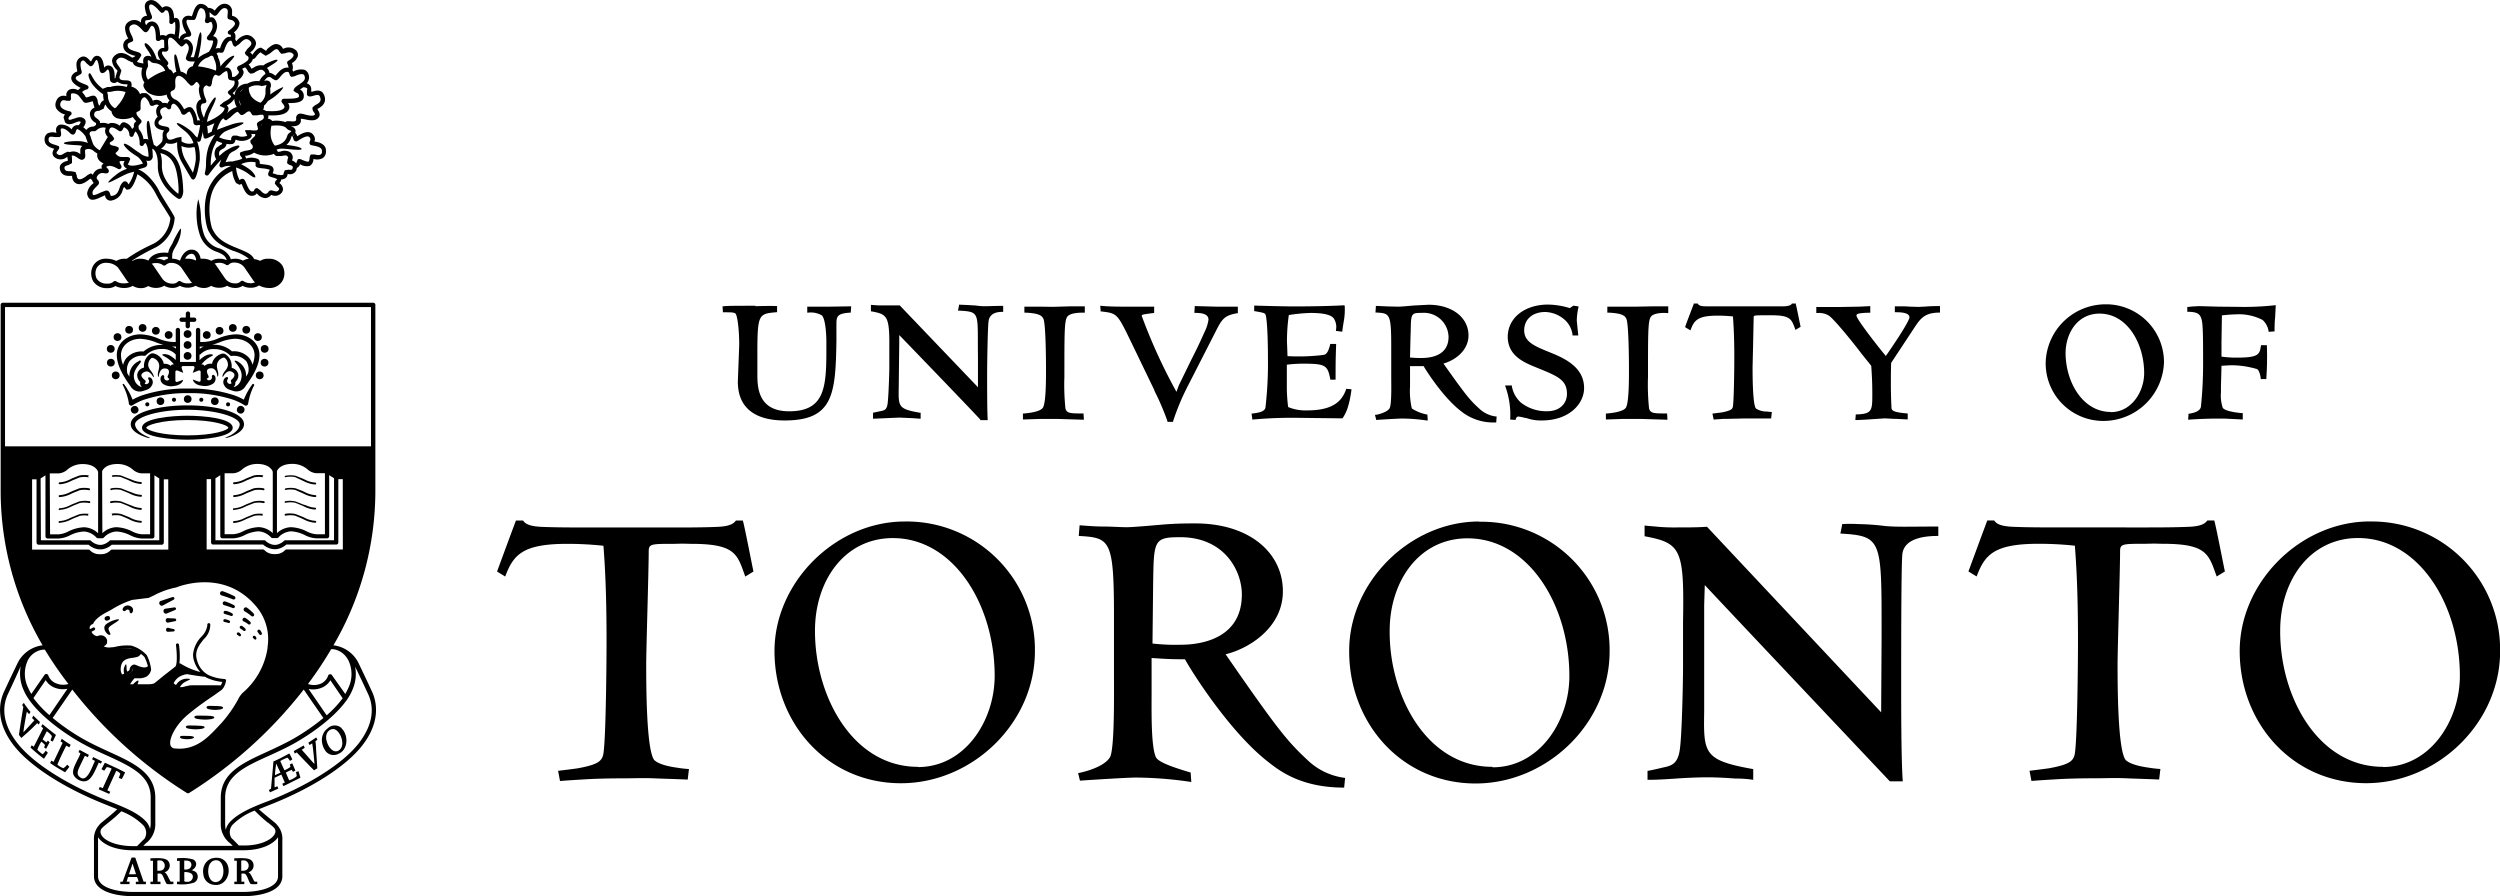 <svg id="Black_Outline_Layer" data-name="Black Outline Layer" xmlns="http://www.w3.org/2000/svg" viewBox="0 0 417.4 149.63"><defs><style>.cls-1{fill-rule:evenodd;}</style></defs><title>UTCrst_Stacked_Black-01</title><path id="University_of_Toronto_Mark_Stacked" data-name="University of Toronto Mark Stacked" d="M395.24,86.87A21.41,21.41,0,0,1,417,108.5c0,12.08-10.51,22.06-22.37,22.06-12.29,0-21.11-10-21.11-22.06,0-11.55,10.19-21.64,21.74-21.64m2.21,41c7.87,0,12.81-7.77,12.81-15.23,0-11.87-6.83-23-17-23-8.09,0-13,7.14-13,15.44C380.21,116,386.52,127.83,397.45,127.83Zm-43.69-40h-9c-3.88,0-6.83,0-9.24-.11-2.21-.11-2.73-.63-3-1.05h-1.16c-.21.53-3,8.09-3.15,8.51l1.37.84c1.37-3.68,2.94-5.46,10.4-5.46a56.8,56.8,0,0,1,6,.32c.42,5.36.52,10.61.52,16,0,3.36-.1,15.95-.52,18.67-.21,1.26-.84,1.86-4.31,2.49-1.47.21-2.42.31-3.26.42l.32,1.7c1.12-.1,2.47-.18,4.14-.28s3.73-.17,6.78-.17c1.16,0,3-.08,4.83,0s3.37.11,5.57.21l.21-1.76a18.92,18.92,0,0,1-2-.23c-1.17-.16-3-.52-3.78-1.26-1.37-1.58-1.37-12.9-1.37-15.95,0-2.62.42-15.86.42-18.9,0-1.26.42-1.26,4.2-1.26l.13,0c1.69-.06,2.17,0,2.8,0,7.46,0,7.66,1.79,9,5.46l1.37-.84c-.11-.42-1.57-8-1.78-8.51h-1.15c-.32.42-.84.95-3,1.05-2.87.13-6.27.11-9.7.11Zm-69.2-.11c-1.68.11-3,.11-5.05.11a31.37,31.37,0,0,1-3.15-.11c-1.05-.11-1.22-.09-2.22-.21v1.79c6.09,1.15,6.63,2.1,6.42,14.28l0,7.46c0,2.83-.19,11.24-.51,13.65-.31,2.73-1.47,2.94-3,3.26-.84.21-1.79.42-2.42.53V130c1.58,0,3.15-.1,4.72-.21s3.69-.21,5.26-.21,3.25.1,4.73.21a17.92,17.92,0,0,1,2.94.21v-1.79c-8.3-1.47-8.3-2.62-8.19-9.66V100.84l.1-3.36s0,.05,30.9,32.77h2.16C317,126.78,317,117.85,317,114c0-5.57,0-19.93.2-21.72.36-2.74,4-3,6-3V87.71c-4.52,0-7,.11-9-.1a41,41,0,0,0-4.41-.31,21.9,21.9,0,0,0-2.63,0l-.31,1.58c7,.42,6.88,1,6.88,16.9,0,1.89-.07,11.16-.07,12.95Zm-38-.84a21.41,21.41,0,0,1,21.74,21.64c0,12.08-10.5,22.06-22.37,22.06-12.29,0-21.11-10-21.11-22.06C224.78,97,235,86.87,246.53,86.87Zm2.21,41c7.87,0,12.81-7.77,12.81-15.23,0-11.87-6.83-23-17-23-8.08,0-13,7.14-13,15.44C231.51,116,237.81,127.83,248.73,127.83ZM179.83,87.5c1.36.1,2.63.21,4,.21s2.63.11,3.89.11c.95,0,3.36-.21,5.78-.42s4.2-.21,5.67-.21c8.93,0,14.6,4.83,14.6,11.34,0,5.88-5.36,9.46-9.56,10.51,8.72,12.61,10.29,14.5,13.65,17.64a11,11,0,0,0,6.3,3L224,131.3c-7.25,0-10.82-2.83-12.71-4.31-6.41-5-12.71-15-13.87-17.12-1.79,0-2.52,0-5.57-.21v6.09c0,2.73-.11,8.83.74,10.51.52.94,3.67,1.89,5.78,2.52l.11,1.58a65.49,65.49,0,0,0-9.24-.74c-1.47,0-8,.42-9.35.52l-.31-1.26c.63-.11,4.41-.95,5.36-2.73.73-1.58.63-10.4.63-13.23V102.83c0-13-.63-13.24-5.88-13.55ZM192,107.24a32.41,32.41,0,0,0,4.52.21c1.58,0,10.4,0,10.4-8.4,0-3.89-2.84-9.56-10.29-9.56-4.41,0-4.41.52-4.52,7.67ZM150.63,86.87a21.41,21.41,0,0,1,21.74,21.64c0,12.08-10.5,22.06-22.37,22.06-12.29,0-21.11-10-21.11-22.06C128.89,97,139.08,86.87,150.63,86.87Zm2.21,41c7.88,0,12.81-7.77,12.81-15.23,0-11.87-6.83-23-17-23-8.09,0-13,7.14-13,15.44C135.61,116,141.92,127.83,152.84,127.83Zm-44.68-40h-9c-3.89,0-6.83,0-9.24-.11-2.21-.11-2.73-.63-3-1.05H85.72c-.21.53-3,8.09-3.15,8.51l1.36.84c1.37-3.68,2.94-5.46,10.4-5.46a56.76,56.76,0,0,1,6,.32c.42,5.36.52,10.61.52,16,0,3.36-.1,15.95-.52,18.67-.21,1.26-.84,1.86-4.31,2.49-1.47.21-2.42.31-3.26.42l.32,1.7c1.13-.1,2.48-.18,4.14-.28s3.73-.17,6.78-.17c1.16,0,3-.08,4.83,0s3.37.11,5.57.21l.21-1.76a18.93,18.93,0,0,1-2-.23c-1.18-.16-3-.52-3.78-1.26-1.36-1.58-1.36-12.9-1.36-15.95,0-2.62.42-15.86.42-18.9,0-1.26.42-1.26,4.2-1.26l.13,0c1.69-.06,2.17,0,2.79,0,7.46,0,7.67,1.79,9,5.46l1.37-.84c-.11-.42-1.57-8-1.78-8.51h-1.15c-.32.42-.84.95-3,1.05-2.87.13-6.27.11-9.7.11ZM379.52,50.75a46.93,46.93,0,0,1-6.37.28L370,51l-3.29-.09-1.09.06-.85.09v.8h.15c.83,0,1.61.12,1.95.62.48.74.54,1.49.54,8.11a68.89,68.89,0,0,1-.37,7.16c-.17.73-1.19,1-1.94,1.12l-.12,0-.07,1H365c1.86-.14,3.87-.18,4.4-.18l1.63,0,3,.15V68.77l-.22,0c-2.16-.21-2.88-.58-3.11-.86a6.4,6.4,0,0,1-.31-2.59c0-.35,0-.7,0-1,0,0,.08-2.79.09-3.45l1.54-.09a15.27,15.27,0,0,1,4.35.63c.3.1.55.7.66,1.54l0,.14h.94V62.9a51.23,51.23,0,0,0,.09-5.31v-.15h-1l0,.13c-.23,1.37-.32,1.94-4,1.94a17.1,17.1,0,0,1-2.5-.16h-.08c0-.33,0-.69,0-1.07s0-.87,0-1.33c0,0,.06-3.89.07-4.49,1.06-.13,2-.17,2.24-.17a8.6,8.6,0,0,1,4.55.93,3.15,3.15,0,0,1,1,1.85l0,.13,1-.07,0-.16c0-.3,0-1.33.1-2.23l.1-2ZM351,50.61a9.66,9.66,0,0,1,9.88,9.64,10.13,10.13,0,0,1-10.16,9.83,9.61,9.61,0,0,1-9.59-9.83A10,10,0,0,1,351,50.61Zm1,18c3.45,0,5.57-3.39,5.57-6.52,0-4.88-2.78-9.93-7.45-9.93-3.72,0-5.67,3.33-5.67,6.61C344.47,63.57,347.29,68.58,352,68.58ZM315.94,51v.93h.21c.94,0,2.23.1,2.23.85,0,.23-.4,1.33-3.94,6.46-1.53-1.84-4.9-6.18-4.9-6.74,0-.21,0-.45,2.15-.49h.15v-1.1L310,51l-3.44.06-3.73,0v1H303a3.19,3.19,0,0,1,1.93.44c1.14.8,5.17,5.94,5.3,6.16L312,60.87c.1,1.33.18,2.81.18,4.64,0,2.81,0,3.4-2.62,3.48h-.14l-.07.94h.16c.38,0,1.59-.06,2.75-.15l2-.13,1.52.08.31,0,2,.1v-1H318c-2.57-.22-2.59-.55-2.63-1.05,0,0,0-.19,0-.19-.06-1.16-.09-2.45-.09-3.85,0-1.05,0-2.18.05-3.36L319,54.82c1.17-1.8,1.82-2.79,4.33-2.83h.15V50.9h-.14c-.33,0-1.34,0-2.23.08l-1.21.06L318.51,51l-1-.06-1.4,0h-.16Zm-16.62-.52h-.59l0,.06c-.1.12-.27.35-1.25.4l-3.77,0h-5.28l-4.12,0c-1,0-1.15-.28-1.25-.4l0-.06h-.7l0,.1c-.08.19-1.36,3.55-1.41,3.75l0,.11.87.52.06-.17c.59-1.56,1.23-2.29,4.5-2.29,1,0,1.93.07,2.53.13.2,2.54.23,5,.23,6.86s-.06,7-.23,8.16c-.07.41-.19.67-1.8,1l-1.17.15-.45.05.2,1,1.55-.11.44,0,3-.07H291l1.67,0,1.27,0,1.36,0,0-.14.11-.93-.85-.09-.2,0a3.21,3.21,0,0,1-1.61-.51c-.21-.23-.56-1.45-.56-6.88l.09-3.87.09-4.41c0-.37,0-.4,1.72-.4h1.31c3,0,3.27.64,3.79,2l.16.44.86-.52-.21-1c-.3-1.47-.55-2.71-.62-2.87l0-.1ZM267.94,51V52h.15c2.46.09,2.86.59,3.05,1.1.34.83.41,6.16.41,8.14v.33c0,1.62,0,5.4-.5,6.27-.16.29-.8.8-3.21,1h-.14v1l3-.1h2.73l4.54.14,0-.17-.05-.88h-.15c-2,0-2.62,0-2.86-.81a37.76,37.76,0,0,1-.18-5.29c0-7.32,0-9.26.45-10s2.24-.71,2.76-.66l.17,0V50.94h-2.22L272.7,51,270.63,51l-.89,0-1.64,0h-.16Zm-16.63,5c0,3.2,2.73,4.32,4.72,5.13l.17.07c3.42,1.39,5,2,5,4.38,0,1.39-1,2.88-3.32,2.88A6.85,6.85,0,0,1,253.49,67,4.82,4.82,0,0,1,252,64.28l0-.12h-1.13l.06.2a14,14,0,0,1,.8,5.34v.15l.91.06,0-.11c0-.11.2-.46.42-.46a7.87,7.87,0,0,1,1.15.24l.13,0,.28.08A7,7,0,0,0,257,70c4.59,0,7.06-2.79,7.06-5.41,0-3.69-3.63-5.12-6-6.08s-4-1.69-4-3.55,1.41-3.07,3.51-3.07A5.12,5.12,0,0,1,261,53.36a4.06,4.06,0,0,1,1.13,2.33l0,.12.13,0h.83l-.25-2.46a10.24,10.24,0,0,1,.28-2.22l0-.17-.84-.13-.6.41a13.13,13.13,0,0,0-3.77-.59C254.06,50.71,251.31,52.91,251.31,56.07Zm-13.23-5.32c3.94,0,6.68,2.11,6.68,5.13,0,2.44-2.13,4.11-4.18,4.69,3.77,5.34,4.47,6.16,6,7.54a4.84,4.84,0,0,0,2.72,1.29h.16l-.07,1h-.15a8.59,8.59,0,0,1-5.78-1.92c-2.86-2.21-5.66-6.55-6.19-7.48L235,60.93v2.51s0,.68,0,.86A12.9,12.9,0,0,0,235.3,68a7,7,0,0,0,2.49,1l.1,0,.07,1-.19,0a29.34,29.34,0,0,0-4.11-.32c-.64,0-3.53.18-4.17.23h-.13l-.22-.85.17,0c.39-.06,1.92-.44,2.28-1.11s.27-3.89.27-5.3V57.77c0-5.64-.23-5.65-2.48-5.79h-.15l.07-1.1.28,0,1.66.08L233,51c.42,0,1.51-.09,2.57-.19h0Zm-3,8.81a16.3,16.3,0,0,0,1.86.08c1.68,0,4.49-.46,4.49-3.53a4.11,4.11,0,0,0-4.45-4c-1.82,0-1.82.06-1.87,3.21C235.09,55.29,235,59.3,235,59.56Zm-11.11-8.72c-2.3.14-5.94.19-8.35.19-1.46,0-5.13-.09-6.48-.14h-.16v.94l.13,0c1.59.28,1.69.31,1.8.68s.37,2.14.37,7.83a63,63,0,0,1-.42,7.57c-.12.64-.92.85-2.16,1l-.16,0,.13,1,.15,0a73.15,73.15,0,0,1,7.4-.28l7.51.09.07-.11c.39-.63,1-1.57,1.41-4.58l0-.17-.89-.07,0,.11c-.64,1.73-1.91,3.49-6.47,3.49a7.53,7.53,0,0,1-3.2-.56,26,26,0,0,1-.22-3.62s0-2.8,0-3.45a21.12,21.12,0,0,1,2.8-.17c3.67,0,4,.29,4.45,2.55l0,.12h.89v-.16c0-2.48,0-3.06.09-5.65v-.16h-1l0,.12c-.36,1.38-.66,1.65-1.19,1.73a34.09,34.09,0,0,1-5.93.19c0-.24-.09-2.48-.09-2.48a31.71,31.71,0,0,1,.31-4.38,27.11,27.11,0,0,1,3.62-.35c2.08,0,3.3.27,3.84.85a2.57,2.57,0,0,1,.41,2v.15l1.07.13V55.1c0-.2.12-.95.21-1.5l.11-.69A11.15,11.15,0,0,0,224.1,51v-.17Zm-40.68.21.06.82.13,0c2.53.31,2.63.33,4.67,4.52L192.34,65l0,.08a41.34,41.34,0,0,1,2.16,5.05l0,.11h.94l0-.11a40,40,0,0,1,2.57-6.1l4.56-8.93c1.05-2.1,1.5-2.64,3.55-3l.13,0V51h-.16c-1.16,0-2.3,0-3.46,0l-3.58-.1v.14l-.06,1h.16c.94,0,2.2.12,2.2,1.13a6.7,6.7,0,0,1-.67,2.08l-.07.16c-.93,2.1-1.52,3.25-2.14,4.47l-2.08,4.27L196,65.22a91.51,91.51,0,0,1-5.79-12.66c0-.22.05-.25,1.59-.45l.48-.06V51h-4.43c-1.08,0-3.27,0-4.4-.14l-.18,0Zm-12.68,0V52h.15c2.46.09,2.85.59,3.05,1.1.34.83.41,6.16.41,8.14v.33c0,1.62,0,5.4-.5,6.27-.16.29-.8.8-3.21,1h-.14v1l3-.1H176l4.54.14,0-.17-.06-.88h-.15c-2,0-2.62,0-2.86-.81a37.94,37.94,0,0,1-.18-5.29c0-7.32,0-9.26.45-10S180,52,180.53,52l.17,0V50.94h-2.22l-3.15.09L173.27,51l-.89,0-1.64,0h-.16Zm-10.79-.31h-.12v.12l-.18.87h.18c3.63.21,3.06.29,3.16,7.79,0,0,0,4.53,0,5l-13-13.6,0-.06-2.09,0-1.39,0h-.12l-1.27-.09,0,.18v.91l.12,0c2.61.49,3,.77,2.95,6.1l0,3.27c0,1.22-.14,4.92-.28,6s-.54,1.16-1.22,1.29l-1.22.26v1l4.38-.19,2.1.09,1.47.1V68.71l-.13,0c-3.58-.62-3.58-1-3.53-4.08l.09-7.78s0-.67,0-1.11c.71.73,13.61,14.1,13.54,14.14l0,.06,1.22,0v-.18c-.09-1.51-.09-5.43-.09-7.14,0-2.54.11-8.45.24-9.18.16-1.27,1.25-1.57,2.29-1.57h.15v-1h-.15c-2,0-3,.13-3.93,0l-.59-.07L161,50.72Zm-34.13.18-1.09,0c-1.28,0-3.86,0-4.24.09l-.15,0,.07,1h.15c1.23,0,1.64,0,1.93.2s.64,2.4.64,5.26l-.23,6.13c0,4.23,2.7,6.47,7.81,6.47,8.1,0,8.52-4.33,8.65-13.33l0-2.72V54c0-1.32.06-1.86,2.25-2h.14l.07-1.05-.42,0L138,51,135.48,51l-1.12,0V52h.15a3.63,3.63,0,0,1,2.29.46c.59.58.75,3.1.75,4.35v1.66c0,6.24-.42,10-6.23,10-5.29,0-5.29-4.22-5.29-6.24v-3.5c0-6.51.24-6.53,3.15-6.8h.14V50.9h-.15C128.45,50.86,126.84,50.89,125.66,50.92Z" transform="translate(0.42 0.2)"/><path id="Shield_Scroll" data-name="Shield &amp; Scroll" d="M61.64,115.16l-.89-1.91-1.22-2.56a5.39,5.39,0,0,0-4.28-3.15,51.15,51.15,0,0,0,7-25.6V50.7a.36.36,0,0,0-.36-.36H.05a.36.36,0,0,0-.36.36V81.94a51.14,51.14,0,0,0,7,25.6,5.4,5.4,0,0,0-4.26,3.15L1.2,113.25l-.89,1.91c-.8,1.66-1.64,5.06,1.68,9.24,2.69,3.38,8.36,7,15.16,9.7l.32.13,1.68.68c-.56.55-1.34,1.19-1.95,1.68l-.55.45c-.14.11-.26.22-.38.34l0,0s-.07.09-.11.14a3.44,3.44,0,0,0-.89,2.58v6c0,2.46,3.43,3.33,6.63,3.33H40.09c3.21,0,6.63-.87,6.63-3.33v-6a3.44,3.44,0,0,0-.89-2.58s-.07-.1-.11-.14l0,0c-.12-.11-.24-.23-.38-.34l-.54-.44c-.61-.5-1.4-1.14-2-1.69l1.68-.68.31-.12c6.8-2.69,12.47-6.32,15.16-9.7C63.28,120.23,62.44,116.82,61.64,115.16ZM.42,75h61.1v6.9c0,30.87-28.64,48.39-30.55,49.52C29.06,130.33.42,112.82.42,81.94Zm57.23,34.86a5.32,5.32,0,0,1,.05,4.88,7.22,7.22,0,0,1-.48.92L55,112.52a.36.36,0,0,0-.64.1A2.23,2.23,0,0,1,53,114,3,3,0,0,1,51,114a63,63,0,0,0,3.87-5.81l.35,0h0A3.26,3.26,0,0,1,57.65,109.91ZM38.06,140.64l.39.39H23.5l.39-.4a4,4,0,0,0,1.62-3.38V133c0-4.15-3.57-5.79-7.71-7.68-1.44-.66-2.94-1.35-4.42-2.19a35.9,35.9,0,0,1-5-3.46l3.27-4.74A74.19,74.19,0,0,0,30.79,132.2a.36.36,0,0,0,.36,0,74.2,74.2,0,0,0,19.14-17.27l3.28,4.75a36.1,36.1,0,0,1-5,3.46c-1.49.84-3,1.53-4.42,2.19-4.14,1.89-7.71,3.53-7.71,7.68v4.26A4,4,0,0,0,38.06,140.64ZM7.83,119.2a17.7,17.7,0,0,1-2.67-2.85l2.05-3a3,3,0,0,0,1.43,1.24,3.8,3.8,0,0,0,2.2.21Zm43.27-4.37a3.8,3.8,0,0,0,2.2-.21,3,3,0,0,0,1.44-1.24l2.05,3a17.69,17.69,0,0,1-2.67,2.85ZM.42,51.07h61.1V74.32H.42Zm3.88,58.84a3.26,3.26,0,0,1,2.43-1.64h0l.34,0A63.31,63.31,0,0,0,11,114a3,3,0,0,1-2-.09,2.23,2.23,0,0,1-1.35-1.33.36.36,0,0,0-.64-.1l-2.2,3.18a7.29,7.29,0,0,1-.48-.92A5.32,5.32,0,0,1,4.29,109.91Zm13.43,23.65-.32-.12c-6.69-2.65-12.25-6.19-14.86-9.48C-.37,120.28.07,117.32,1,115.48l.9-1.93L3.06,111l0-.06a6.58,6.58,0,0,0,.48,4.1c1.36,3.24,5.94,6.71,9.44,8.7,1.51.86,3,1.55,4.48,2.21,4.07,1.87,7.28,3.34,7.28,7v4.26a4.27,4.27,0,0,1-.11,1A2.84,2.84,0,0,0,24,137C22.66,135.51,20.37,134.6,17.73,133.56Zm-1.21,4.61.06-.07,0,0a4.52,4.52,0,0,1,.5-.47l.54-.44a24.74,24.74,0,0,0,2.21-1.94,10.45,10.45,0,0,1,3.64,2.31,1.87,1.87,0,0,1,.23,2.28h0l-.33.31-.9.92h-.63c-3,0-5-1-5.39-2A.88.88,0,0,1,16.52,138.17ZM46,139.58a5.17,5.17,0,0,1,0,.53v6c0,1.92-3.18,2.61-5.91,2.61H21.86c-2.73,0-5.91-.68-5.91-2.61v-6a5.16,5.16,0,0,1,0-.53c.71,1.12,2.73,2.2,5.89,2.18H40.09C43.25,141.79,45.26,140.7,46,139.58Zm-1.66-2.43.53.44a4.3,4.3,0,0,1,.5.47l0,0,.06.07a.88.88,0,0,1,.06.83c-.42,1-2.41,2.07-5.39,2h-.64l-.9-.92-.33-.31h0a1.86,1.86,0,0,1,.23-2.28,10.47,10.47,0,0,1,3.64-2.31A24.77,24.77,0,0,0,44.31,137.16ZM59.4,124c-2.61,3.29-8.17,6.83-14.86,9.48l-.31.12c-2.65,1-4.93,2-6.31,3.49a2.84,2.84,0,0,0-.64,1.26,4.28,4.28,0,0,1-.11-1V133c0-3.69,3.21-5.16,7.28-7,1.46-.67,3-1.36,4.48-2.21,3.51-2,8.08-5.46,9.44-8.7a6.57,6.57,0,0,0,.48-4.1l0,.06,1.21,2.53.9,1.93C61.87,117.32,62.32,120.28,59.4,124Z" transform="translate(0.42 0.2)"/><path id="Text" class="cls-1" d="M11.17,124.55l.21-.4c-.5-.31-1-.63-1.48-1-.07.13-.16.3-.22.42l.36.25L8.52,127l-.37-.21c-.07.13-.14.29-.2.41.81.57,1.65,1.06,2.5,1.54l.72-.92,0,0-.37-.35a2.62,2.62,0,0,1-.64.59,3.09,3.09,0,0,1-1-.59,34.64,34.64,0,0,1,1.48-3.16,1.68,1.68,0,0,1,.47.26Zm-3.89.27.59-1.1-.31-.27-.2.29c-.06,0-.56-.39-.67-.49l.7-1.36a3.58,3.58,0,0,1,.82.75c.08.17-.14.51-.17.7s.27.2.36.27c.16-.36.36-.75.52-1.11-.76-.58-1.5-1.18-2.24-1.79l-.22.38.33.3c-.57,1.1-1,2-1.58,3.09l-.33-.25-.21.38a27.11,27.11,0,0,0,2.25,1.87l.65-1,0,0-.35-.35c-.07.11-.43.57-.51.58s-.78-.56-.9-.74a8,8,0,0,1,.66-1.34,3.13,3.13,0,0,1,.62.55,1.9,1.9,0,0,1-.15.39l.32.25Zm13.18,3.94c-1.09-.61-2.25-1.09-3.37-1.62l-.57,1.08.45.26.44-.61a2.3,2.3,0,0,1,.81.26l-1.48,3.26-.5-.2-.19.39,1.75.77L18,132l-.5-.24c.48-1.06,1-2.2,1.49-3.26a1.6,1.6,0,0,1,.68.48l-.24.66c0,.09.37.18.49.23l.54-1.07Zm-3.9-1.85-1.42-.71-.19.37.48.27c-.51,1.08-1.29,3.52-2.4,2.79-.78-.51-.49-1.14-.05-2.05l.77-1.6.49.24.18-.39L12.87,125l-.19.38.33.18a5.12,5.12,0,0,1-.48,1.07c-.52,1.1-1.05,2-.56,2.74a2.11,2.11,0,0,0,.52.51,2.07,2.07,0,0,0,1,.37c1.29.11,1.88-1.62,2.58-3.12l.36.16.19-.39ZM5.79,120.53l.27.24.19-.42-1.11-1.07c-.06.14-.14.27-.21.4.11.13.27.26.39.38-.35.41-1.71,1.89-1.82,2v0c-.06-.1.48-3.15.57-3.43l.37.42.23-.39a16.36,16.36,0,0,1-1.12-1.51l-.27.36.2.35c-.1.38-.7,4.22-.73,4.64l.38.51a34.45,34.45,0,0,0,2.69-2.5Zm39.71,8.66,0,0c0-.66.11-1.25.19-1.91l0,0c.25.54.45,1,.72,1.52l-.92.43Zm3.51-.46c0,.17.16.54.09.68a3.81,3.81,0,0,1-1.23.67c-.22-.4-.37-.87-.57-1.28a6.39,6.39,0,0,1,1-.47l.19.34.41-.21-.53-1.22-.4.2.11.39a4.64,4.64,0,0,1-1,.58c-.26-.52-.46-1-.71-1.55a7.31,7.31,0,0,1,1.19-.56,1.94,1.94,0,0,1,.43.54l.39-.24a6.36,6.36,0,0,0-.5-1c-.82.44-1.83,1-2.65,1.33-.12,1.51-.27,3.05-.4,4.55l-.35.22.17.39c.47-.19.92-.43,1.4-.62l-.17-.4-.46.19c0-.49,0-1.11,0-1.6l1.13-.54c.2.4.38.93.59,1.32l-.43.22.19.39c.89-.41,2-1,2.84-1.4l-.32-1.08-.47.14Zm3.26-5.2.31-.23-.2-.38-1.32.89.2.38.44-.28c.13.63.31,2.46.34,2.89l.05.51v0c-.1,0-.44-.43-.54-.53l-1.09-1.24c-.16-.19-.35-.38-.5-.57l.49-.3-.16-.41-1.66.94.15.41.36-.18c.21.25.47.5.68.73l1.53,1.59.66.66.55-.33-.21-3.17c0-.43-.05-1-.11-1.39ZM39.86,145.23c0-.58,0-1.16,0-1.74a1.65,1.65,0,0,1,.7,0,.92.92,0,0,1,.37,1.37c-.21.29-.59.34-1.08.32Zm2,1.38c-.18-.33-.45-1.05-.81-1.17v0a1.18,1.18,0,0,0,.5-2c-.59-.47-1.82-.36-2.86-.34l0,.41h0l.43,0V147l-.42,0v.41h1.67V147l-.48,0q0-.67,0-1.33a1.52,1.52,0,0,1,.55,0c.41.17.65,1.38,1,1.73a5.38,5.38,0,0,0,1.09,0V147l-.41,0c-.13-.06-.18-.24-.25-.37Zm-10.12-.18a.86.86,0,0,1-.8.6c-.19,0-.5,0-.57-.1s0-.24,0-.37a7.69,7.69,0,0,1,0-1.17c.75,0,1.58.21,1.38,1Zm-1.39-2.95c.48,0,.86,0,1.06.3a.71.71,0,0,1,.12.51c-.1.55-.54.73-1.19.69q0-.75,0-1.49Zm1.2,1.62h0v0c.77-.31,1.16-1.31.28-1.81a6.82,6.82,0,0,0-2.7-.18v.42h.45V147l-.45,0v.41a6.67,6.67,0,0,0,2.86-.25,1.12,1.12,0,0,0,.44-1.58c-.23-.33-.46-.34-.85-.51Zm-5.7.13c0-.58,0-1.16,0-1.74a1.65,1.65,0,0,1,.7,0,.92.92,0,0,1,.37,1.37c-.21.29-.59.34-1.08.32Zm2,1.38c-.18-.33-.45-1.05-.81-1.17v0a1.18,1.18,0,0,0,.51-2c-.59-.47-1.82-.36-2.86-.34,0,.13,0,.27,0,.41h0l.43,0V147l-.42,0c0,.14,0,.27,0,.41h1.67V147l-.48,0q0-.67,0-1.33a1.52,1.52,0,0,1,.55,0c.41.17.65,1.38,1,1.73a5.36,5.36,0,0,0,1.09,0V147l-.41,0c-.13-.06-.18-.24-.25-.37Zm-6.74-.84.6-1.79h0l.58,1.78ZM22.16,143a1.56,1.56,0,0,0-.62,0L20.06,147a1.05,1.05,0,0,1-.39,0v.42h1.54V147h-.49l.24-.78,1.48,0a2.56,2.56,0,0,1,.28.79l-.46,0v.42h1.68V147h-.39l-1.38-4Zm34.11-18c-.91.76-1.91-.41-2.16-1.53a1.79,1.79,0,0,1,.18-1.47l.26-.26a1.15,1.15,0,0,1,.63-.22c1.11,0,2.19,2.56,1.09,3.48Zm.37-3.6a1.67,1.67,0,0,0-2.26-.07l-.44.38a2.52,2.52,0,0,0-.62,1.54,2.72,2.72,0,0,0,.07.72,3.14,3.14,0,0,0,.4,1,1.69,1.69,0,0,0,2.27.7c1.63-.64,1.76-3.09.57-4.23ZM35.77,147.06c-1.15.19-1.6-1.28-1.37-2.37a1.53,1.53,0,0,1,.77-1.17l.34-.09a1.21,1.21,0,0,1,.67.13c1,.61,1,3.27-.42,3.49ZM35.53,143l-.56.11a2.14,2.14,0,0,0-1.2,1,2.43,2.43,0,0,0-.24.66,2.72,2.72,0,0,0,0,1,1.94,1.94,0,0,0,1.8,1.76c1.76.28,2.88-1.7,2.26-3.29a1.9,1.9,0,0,0-2-1.21Z" transform="translate(0.42 0.2)"/><path d="M.21,74.64l61.6.07v6.9c0,30.87-29,49-30.87,50.15C29,130.63.15,112.94.15,82.07ZM42.65,101C37,94.15,29,97.55,28.9,97.58A13.41,13.41,0,0,0,25.23,99l-.74.35-1,.12-1.7.21a15.25,15.25,0,0,0-3.5,1.62l-1,.56c-1.71.92-2.11,1.68-2.2,1.9a1.2,1.2,0,0,0-.67.8,1,1,0,0,0,0,.19,1.12,1.12,0,0,0,.33.78,1.07,1.07,0,0,0,1.23.8l.33-.07a.8.8,0,0,1,1.06.56V107a1.28,1.28,0,0,1-.57.48c-.12,0-.22.11-.18.24.24.86,1.43.54,1.94.48h.15l.49-.08a8.22,8.22,0,0,1,2.48,0,4.33,4.33,0,0,1,1.22.54c-.08.14-.1.41-.25.47l-.49.1c-.75.13-2,.16-2.4,1.17a2.62,2.62,0,0,0,0,2l.29.37c.2.08.61-.25,1-.46.82-.48.67-.71.69-.8a.49.49,0,0,1,.28-.42l.17.08a3.43,3.43,0,0,0,2.38.23c0,.24-.25,1-.67,1.2a2.36,2.36,0,0,1-1.12.16,1.28,1.28,0,0,0-.82.14A6.11,6.11,0,0,0,21,114a.25.25,0,0,0,0,.25l.08.13a.25.25,0,0,0,.21.12h2.63a3,3,0,0,0,1.94-.46l.35-.29,1.19-1,1.14-1,.54-.43a1.23,1.23,0,0,0,.27-.49,19.64,19.64,0,0,0,2,1.11,4.34,4.34,0,0,0-1.44.31,3.6,3.6,0,0,0-1.62,1.34s0,.21-.08.17-.06.07,0,.14a3.51,3.51,0,0,0,1.49.92,2.49,2.49,0,0,0,1.05-.14l.66-.14c.23,0,3.09-.1,5-.09l-1.06,1a47.14,47.14,0,0,0-4.31,3.06c-1.83,1.52-3.19,3.53-3.19,4.94,0,.18-.22.45-.18.6a1.22,1.22,0,0,0,1.14.89c3.68.4,5.81-1.88,7.57-3.78l.45-.48a21.3,21.3,0,0,0,2.75-3.91,6.85,6.85,0,0,1,.61-1A12.44,12.44,0,0,0,44.55,108,8.85,8.85,0,0,0,42.65,101ZM56.86,79.32H55.5l-1.34-.86h0a.35.35,0,0,0-.22-.08H52.2a1.84,1.84,0,0,1-1-.49,4.46,4.46,0,0,0-2.88-1A3.37,3.37,0,0,0,45.42,78a3.33,3.33,0,0,0-2.86-1.16,4.47,4.47,0,0,0-2.88,1,1.85,1.85,0,0,1-1,.49H36.92a.34.34,0,0,0-.23.09l-1.33.85H34a.35.35,0,0,0-.35.35v12A.35.35,0,0,0,34,92h9.35a2.92,2.92,0,0,0,1.46.71,4.58,4.58,0,0,0,1.29,0,2.83,2.83,0,0,0,1.42-.7h9.35a.35.35,0,0,0,.35-.35v-12A.35.35,0,0,0,56.86,79.32Zm-29.17,0H26.33L25,78.43a.34.34,0,0,0-.23-.09H23a1.85,1.85,0,0,1-1-.49,4.46,4.46,0,0,0-2.88-1A3.37,3.37,0,0,0,16.26,78a3.33,3.33,0,0,0-2.85-1.16,4.46,4.46,0,0,0-2.88,1,1.85,1.85,0,0,1-1,.49H7.77a.35.35,0,0,0-.25.1l-1.31.85H4.85a.35.35,0,0,0-.35.35v12a.35.35,0,0,0,.35.35h9.34a2.94,2.94,0,0,0,1.46.71,4.58,4.58,0,0,0,1.29,0,2.84,2.84,0,0,0,1.42-.7h9.34a.35.35,0,0,0,.35-.35v-12A.35.35,0,0,0,27.69,79.28Z" transform="translate(0.42 0.2)"/><g id="Beaver"><path d="M42.81,100.84c-5.73-6.92-13.9-3.47-14-3.44a13.68,13.68,0,0,0-3.72,1.45l-.75.36-1,.12-1.73.21a15.51,15.51,0,0,0-3.56,1.65l-1,.57c-1.74.94-2.15,1.7-2.24,1.93a1.22,1.22,0,0,0-.68.81,1,1,0,0,0,0,.19,1.13,1.13,0,0,0,.34.79,1.6,1.6,0,0,0,1.32,1.1l.33-.07c.44-.14.73-.19.94.37V107a1.25,1.25,0,0,1-.6.42.25.25,0,0,0-.16.3c.25.87,1.47.73,2,.67h.15l.5-.08a8.43,8.43,0,0,1,2.5-.21,4.37,4.37,0,0,1,1.24.55.69.69,0,0,1-.36.31l-.5.11c-.76.13-1.92.33-2.34,1.35a2.64,2.64,0,0,0,0,2l.36.47c.21.08.68-.15,1-.37.83-.49.87-.79.88-.89a.5.5,0,0,1,.29-.43l.18.08a2.76,2.76,0,0,0,2.13.28,1.09,1.09,0,0,1-.6.8,2.41,2.41,0,0,1-1.14.16,1.31,1.31,0,0,0-.84.14,8.31,8.31,0,0,0-1,1.42.25.25,0,0,0,0,.26l.08.13a.25.25,0,0,0,.22.12h2.68a3.21,3.21,0,0,0,2-.35l.36-.29,1.25-1,1.26-1,.55-.44a1,1,0,0,0,.25-.45,10.35,10.35,0,0,0,1.5.81,3,3,0,0,0-1.2.28,3.07,3.07,0,0,0-1.61,1.57.23.23,0,0,0,0,.15.23.23,0,0,0,0,.21,3.54,3.54,0,0,0,1.51.93,2.54,2.54,0,0,0,1.07-.14l.67-.15c.24,0,2.76,0,4.72,0l-1.07.77a53.14,53.14,0,0,0-4.32,3.18c-1.86,1.54-3.19,3.76-3.19,5.19a1.78,1.78,0,0,0,.07.51,1.24,1.24,0,0,0,1.16.9c3.74.4,6-2,7.76-3.93l.46-.49a21.63,21.63,0,0,0,2.8-4,7,7,0,0,1,.62-1,12.6,12.6,0,0,0,4.41-8A8.94,8.94,0,0,0,42.81,100.84ZM24.2,111.06c-.41.41-1.4,0-1.83-.2l-.37-.12a.93.93,0,0,0-.78.86c0,.08-.17.21-.36.34a1.09,1.09,0,0,1-.15-.43c0-.33,0-.75-.09-.79s-.57.74-.3,1.54a2.21,2.21,0,0,1-.35.15,1.66,1.66,0,0,1-.24-.93,2.3,2.3,0,0,1,.18-.87c.31-.77,1.26-.93,2-1l.58-.13a1.18,1.18,0,0,0,.61-.5,2.85,2.85,0,0,1,.62.55,7.67,7.67,0,0,1,.57,1.57Zm7.07,3.17-.74.16a2.38,2.38,0,0,1-.83.14l-.08,0a2.2,2.2,0,0,1,.6-.71c.54-.37,1.25-.57,1.08-.65a2.12,2.12,0,0,0-2.33,1,2.64,2.64,0,0,1-.4-.29,2.52,2.52,0,0,1,1.32-1.27c.79-.32,1.06-.23,1.06-.23.3.06,2.42.41,2.88.41h0c.09.05.17.12.27.17a7.77,7.77,0,0,0,2.58.69,2.62,2.62,0,0,1-.22.57C35.52,114.22,31.62,114.19,31.27,114.23Zm13-6.35a12.25,12.25,0,0,1-4.2,7.62,4.31,4.31,0,0,0-.77,1.13,21.2,21.2,0,0,1-2.73,3.87l-.46.49c-1.8,1.94-3.85,4.14-7.34,3.77a.77.77,0,0,1-.73-.55c-.31-1,.83-3.41,3-5.17,1.71-1.42,3.26-2.46,4.28-3.15l1.28-.92a1.88,1.88,0,0,0,.26-.31.23.23,0,0,0,.06-.09,3.21,3.21,0,0,0,.4-1.12.25.25,0,0,0-.24-.28,7.6,7.6,0,0,1-2.68-.66,3.8,3.8,0,0,1-1.88-2.34c-.56-1.59.28-2.64,1.1-3.67a3.29,3.29,0,0,0,1.07-2.41.25.25,0,0,0-.5,0,.23.23,0,0,0,0,0,1.24,1.24,0,0,1,0,.18,3.37,3.37,0,0,1-1,1.85,4.89,4.89,0,0,0-1.38,3,3.45,3.45,0,0,0,.21,1.15,5,5,0,0,0,1,1.73,11.67,11.67,0,0,1-3.33-1.43.24.24,0,0,0-.15,0,13.3,13.3,0,0,0-.08-3.13.25.25,0,1,0-.5.06c.19,1.51.21,3.31-.11,3.59l-.53.42-1.28,1-1.23,1-.38.3c-.3.27-1.17.24-1.69.23H22.54c.12-.27.21-.54.11-.61s-.6.34-.85.61h-.5a6.59,6.59,0,0,1,.74-1l.52,0a2.83,2.83,0,0,0,1.37-.22,1.62,1.62,0,0,0,.88-1.28,7.07,7.07,0,0,0-.73-2.36,5.55,5.55,0,0,0-2.59-1.59,8.45,8.45,0,0,0-2.7.21l-.41.07-.2,0a2.07,2.07,0,0,1-1.29-.16,1.23,1.23,0,0,0,.57-.53l0-.51a1.09,1.09,0,0,0-1.57-.67l-.18,0a1.25,1.25,0,0,1-.85-.72l.48-.26a.25.25,0,0,0-.24-.44l-.49.27a.58.58,0,0,1-.06-.33.75.75,0,0,1,.49-.52.26.26,0,0,0,.14-.15s.28-.78,2-1.72l1.05-.57a15.5,15.5,0,0,1,3.42-1.6l2.76-.34.85-.4A13.43,13.43,0,0,1,29,97.88c.13-.05,8-3.35,13.45,3.28A8.46,8.46,0,0,1,44.24,107.89Z" transform="translate(0.42 0.2)"/><path d="M21.35,101a1,1,0,0,0-.79-.05c-.49.18-.64.72-.37.85s.43-.15.53-.19a.36.36,0,0,1,.31,0,.26.26,0,0,1,.18.22c0,.05,0,.32.24.37S22.15,101.39,21.35,101Z" transform="translate(0.42 0.2)"/><path d="M17.07,104.3c-.34.72.57,1.64.87,1.49s-.41-.77-.21-1.18,1.74-1.11,1.72-1.36S17.39,103.63,17.07,104.3Z" transform="translate(0.42 0.2)"/><path d="M35.49,117.67c-.71,0-1.38-.12-1.43.21s.69.42,1.43.45c.5,0,1.39-.1,1.34-.38S36,117.69,35.49,117.67Z" transform="translate(0.42 0.2)"/><path d="M33.75,119.29c-.85,0-1.66-.11-1.72.21s.83.42,1.72.45c.61,0,1.68-.09,1.61-.38S34.32,119.31,33.75,119.29Z" transform="translate(0.42 0.2)"/><path d="M32.23,120.94c-.8,0-1.56-.11-1.62.2s.78.4,1.61.43c.57,0,1.57-.09,1.52-.37S32.77,121,32.23,120.94Z" transform="translate(0.42 0.2)"/><path d="M30.83,122.67c-.6,0-1.16-.1-1.2.18s.58.35,1.2.37c.42,0,1.17-.08,1.13-.32S31.22,122.68,30.83,122.67Z" transform="translate(0.42 0.2)"/><path d="M17.52,103.41l.19-.06a.36.36,0,0,0-.23-.69l-.19.06a.36.36,0,0,0,.23.69Z" transform="translate(0.42 0.2)"/><path d="M28.66,99.58a.26.26,0,0,0-.3-.09l-2,.66a.4.4,0,0,0-.15.52.43.43,0,0,0,.5.25l1.86-1A.23.23,0,0,0,28.66,99.58Z" transform="translate(0.42 0.2)"/><path d="M28.83,101.64a.23.23,0,0,0,.12-.29.26.26,0,0,0-.28-.14l-1.54.23a.4.4,0,0,0-.24.49.43.43,0,0,0,.45.33Z" transform="translate(0.42 0.2)"/><path d="M28.74,103.06,27.53,103a.36.36,0,0,0-.28.4c0,.18.18.37.36.36l1.22-.25a.23.23,0,0,0,.17-.27A.26.26,0,0,0,28.74,103.06Z" transform="translate(0.42 0.2)"/><path d="M28.5,104.82l-.9-.21a.32.32,0,0,0-.3.32.34.34,0,0,0,.27.36l1-.06a.21.21,0,0,0,.18-.22A.23.23,0,0,0,28.5,104.82Z" transform="translate(0.42 0.2)"/><path d="M36.76,98.51a.36.36,0,1,0-.17.7s1.05.32,1.86.65a.3.3,0,0,0,.4-.12.29.29,0,0,0-.12-.39A15.41,15.41,0,0,0,36.76,98.51Z" transform="translate(0.42 0.2)"/><path d="M37.16,100.21a.32.32,0,0,0-.39.24.33.33,0,0,0,.24.39,13.82,13.82,0,0,1,1.4.47.27.27,0,0,0,.36-.11.26.26,0,0,0-.11-.35A9,9,0,0,0,37.16,100.21Z" transform="translate(0.42 0.2)"/><path d="M37.24,101.79a.27.27,0,0,0-.32.2.26.26,0,0,0,.2.32s.72.21,1,.32a.25.25,0,0,0,.32-.1.24.24,0,0,0-.1-.32A2.85,2.85,0,0,0,37.24,101.79Z" transform="translate(0.42 0.2)"/><path d="M37.16,103.18a.27.27,0,0,0-.29.17.24.24,0,0,0,.18.29s.43.09.63.16a.22.22,0,0,0,.29-.09.22.22,0,0,0-.09-.29A2.51,2.51,0,0,0,37.16,103.18Z" transform="translate(0.42 0.2)"/><path d="M41.94,102.25a7.27,7.27,0,0,0-1.14-1,.36.36,0,0,0-.36.63,6.36,6.36,0,0,1,1.09.76.3.3,0,0,0,.41,0A.29.29,0,0,0,41.94,102.25Z" transform="translate(0.42 0.2)"/><path d="M40.5,102.95a.33.33,0,0,0-.31.57A3.39,3.39,0,0,1,41,104a.27.27,0,0,0,.37,0,.26.26,0,0,0,0-.37A4,4,0,0,0,40.5,102.95Z" transform="translate(0.42 0.2)"/><path d="M40,104.31a.28.28,0,0,0-.36.09.26.26,0,0,0,.09.36,4.12,4.12,0,0,1,.48.33.24.24,0,0,0,.33,0,.24.24,0,0,0,0-.33A2.87,2.87,0,0,0,40,104.31Z" transform="translate(0.42 0.2)"/><path d="M39.49,105.42a.28.28,0,0,0-.33.05.24.24,0,0,0,.05.33,1.28,1.28,0,0,1,.25.18.23.23,0,0,0,.3,0,.21.21,0,0,0,0-.3C39.63,105.52,39.59,105.46,39.49,105.42Z" transform="translate(0.42 0.2)"/><path d="M42.87,105.7a.24.24,0,0,0,.33.08.24.24,0,0,0,.08-.32A1.91,1.91,0,0,0,43,105a.27.27,0,0,0-.37,0,.26.26,0,0,0,0,.37A2.53,2.53,0,0,1,42.87,105.7Z" transform="translate(0.42 0.2)"/><path d="M42.18,106a.28.28,0,0,0-.33,0,.24.24,0,0,0,0,.34l.16.15c.1.09.19.13.29.07a.22.22,0,0,0,.07-.29A.64.64,0,0,0,42.18,106Z" transform="translate(0.42 0.2)"/></g><g id="Right_Book" data-name="Right Book"><path d="M57.19,79.08H55.79l-1.38-.89h0a.35.35,0,0,0-.22-.09H52.4a1.88,1.88,0,0,1-1-.51,4.56,4.56,0,0,0-3-1.06,3.45,3.45,0,0,0-2.95,1.2,3.41,3.41,0,0,0-2.93-1.2,4.57,4.57,0,0,0-3,1.06,1.88,1.88,0,0,1-1,.51H36.72a.35.35,0,0,0-.24.1l-1.36.88H33.72a.36.36,0,0,0-.36.36V91.9a.36.36,0,0,0,.36.36h9.59a3,3,0,0,0,1.5.74,4.68,4.68,0,0,0,1.32,0,2.9,2.9,0,0,0,1.46-.73h9.59a.36.36,0,0,0,.36-.36V79.44A.36.36,0,0,0,57.19,79.08Zm-11.37-.62s.39-1.21,2.58-1.21a3.84,3.84,0,0,1,2.53.92,2.47,2.47,0,0,0,1.47.64h1.43V89H52.37a4.33,4.33,0,0,1-1.6-.49,6.44,6.44,0,0,0-2.6-.69,3.56,3.56,0,0,0-2.35,1Zm-8.74.36h1.43A2.47,2.47,0,0,0,40,78.18a3.84,3.84,0,0,1,2.53-.92c2.19,0,2.58,1.25,2.59,1.3s0,9.31,0,10.25a3.57,3.57,0,0,0-2.36-1,6.44,6.44,0,0,0-2.59.69,4.33,4.33,0,0,1-1.6.49H37.08Zm-1.53.84.81-.52V89.32a.36.36,0,0,0,.36.36h1.82a4.88,4.88,0,0,0,1.89-.54,5.76,5.76,0,0,1,2.31-.63,3.1,3.1,0,0,1,2.08,1,.36.36,0,0,0,.27.13h.72a.36.36,0,0,0,.27-.13,3.1,3.1,0,0,1,2.08-1,5.76,5.76,0,0,1,2.31.63,4.88,4.88,0,0,0,1.89.54h1.82a.36.36,0,0,0,.36-.36V79.13l.81.52V90H47.25a.36.36,0,0,0-.26.11,2.51,2.51,0,0,1-1.33.66H45.3a2.48,2.48,0,0,1-1.37-.66.36.36,0,0,0-.26-.11H35.55ZM56.82,91.54H47.44a.36.36,0,0,0-.28.13,2.13,2.13,0,0,1-1.16.61,4,4,0,0,1-1.06,0,2.2,2.2,0,0,1-1.2-.62.37.37,0,0,0-.27-.12H34.08V79.8h.74V90.36a.36.36,0,0,0,.36.36h8.33a3.11,3.11,0,0,0,1.71.77h.51a3.14,3.14,0,0,0,1.65-.77h8.33a.36.36,0,0,0,.36-.36V79.8h.74Z" transform="translate(0.42 0.2)"/><path d="M38.64,80.65a4.6,4.6,0,0,0,1.62-.41l.59-.28L42,79.5a3.9,3.9,0,0,1,1.56,0,.16.16,0,0,1-.12-.19.16.16,0,0,1,.19-.12,4.22,4.22,0,0,0-1.71,0l-1.18.47-.58.28a4.25,4.25,0,0,1-1.5.38.16.16,0,0,0,0,.32Z" transform="translate(0.42 0.2)"/><path d="M38.64,82.79a4.62,4.62,0,0,0,1.62-.41l.6-.28L42,81.65a3.9,3.9,0,0,1,1.56,0,.16.16,0,0,0,.07-.31,4.26,4.26,0,0,0-1.71,0l-1.18.47-.58.28a4.3,4.3,0,0,1-1.5.38.16.16,0,0,0-.15.17A.16.16,0,0,0,38.64,82.79Z" transform="translate(0.42 0.2)"/><path d="M38.64,84.93a4.57,4.57,0,0,0,1.62-.41l.59-.28L42,83.79a4,4,0,0,1,1.56,0,.16.16,0,1,0,.06-.31,4.33,4.33,0,0,0-1.71.05L40.71,84l-.58.28a4.24,4.24,0,0,1-1.5.38.16.16,0,1,0,0,.32Z" transform="translate(0.42 0.2)"/><path d="M40.26,86.67l.6-.28L42,85.93a4,4,0,0,1,1.56,0,.16.16,0,1,1,.06-.31,4.32,4.32,0,0,0-1.71.05l-1.18.47-.58.28a4.25,4.25,0,0,1-1.5.38.16.16,0,0,0,0,.32A4.6,4.6,0,0,0,40.26,86.67Z" transform="translate(0.42 0.2)"/><path d="M47.3,79.46a3.93,3.93,0,0,1,1.56,0L50,80l.59.28a4.6,4.6,0,0,0,1.62.41.16.16,0,0,0,0-.32,4.26,4.26,0,0,1-1.5-.38l-.58-.28-1.18-.47a4.26,4.26,0,0,0-1.71,0,.16.16,0,0,0-.12.19A.16.16,0,0,0,47.3,79.46Z" transform="translate(0.42 0.2)"/><path d="M47.3,81.6a3.94,3.94,0,0,1,1.56,0L50,82.1l.6.28a4.58,4.58,0,0,0,1.62.41.16.16,0,0,0,.17-.15.16.16,0,0,0-.15-.17,4.31,4.31,0,0,1-1.5-.38l-.59-.28-1.18-.47a4.26,4.26,0,0,0-1.71,0,.16.16,0,0,0-.12.19A.16.16,0,0,0,47.3,81.6Z" transform="translate(0.42 0.2)"/><path d="M47.3,83.74a4,4,0,0,1,1.56,0l1.12.45.59.28a4.57,4.57,0,0,0,1.62.41.16.16,0,1,0,0-.32,4.24,4.24,0,0,1-1.5-.38L50.12,84l-1.18-.47a4.28,4.28,0,0,0-1.71-.05.16.16,0,0,0-.13.19A.16.16,0,0,0,47.3,83.74Z" transform="translate(0.42 0.2)"/><path d="M50,86.38l.6.29a4.6,4.6,0,0,0,1.62.41.16.16,0,0,0,0-.32,4.25,4.25,0,0,1-1.5-.38l-.59-.28-1.18-.47a4.28,4.28,0,0,0-1.71-.05.16.16,0,0,0-.13.19.16.16,0,0,0,.19.13,4,4,0,0,1,1.56,0Z" transform="translate(0.42 0.2)"/></g><g id="Left_Book" data-name="Left Book"><path d="M9.55,80.65a4.6,4.6,0,0,0,1.62-.41l.59-.28,1.12-.45a3.9,3.9,0,0,1,1.56,0,.16.16,0,0,1-.12-.19.16.16,0,0,1,.19-.12,4.22,4.22,0,0,0-1.71,0l-1.18.47-.58.28a4.25,4.25,0,0,1-1.5.38.16.16,0,0,0,0,.32Z" transform="translate(0.42 0.2)"/><path d="M9.55,82.79a4.62,4.62,0,0,0,1.62-.41l.6-.28,1.11-.45a3.9,3.9,0,0,1,1.56,0,.16.16,0,0,0,.07-.31,4.26,4.26,0,0,0-1.71,0l-1.18.47-.59.28a4.3,4.3,0,0,1-1.5.38.16.16,0,0,0-.15.17A.16.16,0,0,0,9.55,82.79Z" transform="translate(0.42 0.2)"/><path d="M9.55,84.93a4.56,4.56,0,0,0,1.62-.41l.59-.28,1.12-.45a4,4,0,0,1,1.56,0,.16.16,0,1,0,.06-.31,4.33,4.33,0,0,0-1.71.05L11.62,84l-.58.28a4.24,4.24,0,0,1-1.5.38.16.16,0,1,0,0,.32Z" transform="translate(0.42 0.2)"/><path d="M9.55,87.08a4.6,4.6,0,0,0,1.62-.41l.6-.29,1.11-.45a4,4,0,0,1,1.56,0,.16.16,0,1,1,.06-.31,4.32,4.32,0,0,0-1.71.05l-1.18.47-.59.28a4.25,4.25,0,0,1-1.5.38.16.16,0,0,0,0,.32Z" transform="translate(0.42 0.2)"/><path d="M18.33,79.27a.16.16,0,0,1-.12.19,3.92,3.92,0,0,1,1.56,0l1.12.45.59.28a4.61,4.61,0,0,0,1.62.41.16.16,0,0,0,0-.32,4.26,4.26,0,0,1-1.5-.38L21,79.67l-1.18-.47a4.22,4.22,0,0,0-1.71,0A.16.16,0,0,1,18.33,79.27Z" transform="translate(0.42 0.2)"/><path d="M18.21,81.6a3.92,3.92,0,0,1,1.56,0l1.12.45.6.28a4.58,4.58,0,0,0,1.62.41.16.16,0,0,0,.17-.15.16.16,0,0,0-.15-.17,4.31,4.31,0,0,1-1.5-.38L21,81.81l-1.18-.47a4.25,4.25,0,0,0-1.71,0,.16.16,0,0,0,.07.31Z" transform="translate(0.42 0.2)"/><path d="M19.77,83.79l1.12.45.59.28a4.57,4.57,0,0,0,1.62.41.16.16,0,1,0,0-.32,4.25,4.25,0,0,1-1.5-.38L21,84l-1.18-.47a4.33,4.33,0,0,0-1.71-.05.16.16,0,1,0,.06.31A4,4,0,0,1,19.77,83.79Z" transform="translate(0.42 0.2)"/><path d="M20.88,86.38l.6.29a4.6,4.6,0,0,0,1.62.41.16.16,0,0,0,0-.32,4.26,4.26,0,0,1-1.5-.38L21,86.09l-1.18-.47a4.32,4.32,0,0,0-1.71-.05.16.16,0,0,1,.19.13.16.16,0,0,1-.13.19,4,4,0,0,1,1.56,0Z" transform="translate(0.42 0.2)"/><path d="M28,79.1H26.65l-1.36-.88a.35.35,0,0,0-.24-.1H23.26a1.88,1.88,0,0,1-1-.51,4.57,4.57,0,0,0-3-1.06,3.44,3.44,0,0,0-2.95,1.2,3.41,3.41,0,0,0-2.93-1.2,4.56,4.56,0,0,0-3,1.06,1.88,1.88,0,0,1-1,.51H7.57a.37.37,0,0,0-.25.1L6,79.1H4.58a.36.36,0,0,0-.36.36V91.92a.36.36,0,0,0,.36.36h9.59a3,3,0,0,0,1.5.74A4.69,4.69,0,0,0,17,93a2.89,2.89,0,0,0,1.46-.73H28a.36.36,0,0,0,.36-.36V79.47A.36.36,0,0,0,28,79.1Zm-11.37-.62s.39-1.21,2.58-1.21a3.84,3.84,0,0,1,2.53.92,2.47,2.47,0,0,0,1.47.64h1.43V89H23.23a4.33,4.33,0,0,1-1.61-.49,6.44,6.44,0,0,0-2.6-.69,3.56,3.56,0,0,0-2.35,1Zm-8.74.36H9.37a2.47,2.47,0,0,0,1.47-.64,3.84,3.84,0,0,1,2.53-.92c2.19,0,2.58,1.25,2.59,1.3s0,9.31,0,10.25a3.56,3.56,0,0,0-2.35-1,6.45,6.45,0,0,0-2.6.69,4.32,4.32,0,0,1-1.6.49H7.94Zm-1.53.84.81-.52V89.35a.36.36,0,0,0,.36.36H9.39a4.88,4.88,0,0,0,1.89-.54,5.76,5.76,0,0,1,2.31-.63,3.1,3.1,0,0,1,2.08,1,.36.36,0,0,0,.27.13h.72a.36.36,0,0,0,.27-.13,3.1,3.1,0,0,1,2.08-1,5.76,5.76,0,0,1,2.31.63,4.88,4.88,0,0,0,1.89.54H25a.36.36,0,0,0,.36-.36V79.16l.81.52V90H18.1a.36.36,0,0,0-.26.11,2.51,2.51,0,0,1-1.33.66h-.35a2.48,2.48,0,0,1-1.38-.66.36.36,0,0,0-.26-.11H6.41ZM27.68,91.56H18.3a.36.36,0,0,0-.28.13,2.13,2.13,0,0,1-1.16.61,4,4,0,0,1-1.06,0,2.2,2.2,0,0,1-1.2-.62.37.37,0,0,0-.27-.12H4.94V79.83h.74V90.39a.36.36,0,0,0,.36.36h8.33a3.12,3.12,0,0,0,1.71.77h.51a3.14,3.14,0,0,0,1.65-.77h8.33a.36.36,0,0,0,.36-.36V79.83h.74Z" transform="translate(0.42 0.2)"/></g><g id="Crown"><path d="M30.87,67.48c-4.59,0-9.46,1.1-9.46,3.14,0,.94,1,1.67,2.57,2.2.16.06.62.18.66.1a5.67,5.67,0,0,0-.57-.28c-1.41-.64-1.94-1.44-1.94-2,0-1.14,3.73-2.42,8.74-2.42s8.73,1.28,8.73,2.42c0,.58-.5,1.37-1.87,2a4,4,0,0,0-.55.27c-.05.09.6-.09.6-.09,1.53-.52,2.54-1.26,2.54-2.19C40.32,68.57,35.45,67.48,30.87,67.48Z" transform="translate(0.42 0.2)"/><path d="M41.72,63.95a11.13,11.13,0,0,0-1.43,2.58v0l0,0a10.27,10.27,0,0,0-1.49-.69,23.44,23.44,0,0,0-7.8-1.17h0a23.44,23.44,0,0,0-7.79,1.17,10.31,10.31,0,0,0-1.49.69l0,0v0a11.09,11.09,0,0,0-1.43-2.58c-.12-.15-.29,0-.21.14a9.81,9.81,0,0,1,1,2.94c0,.22.07.37.25.46a.37.37,0,0,0,.34,0,9.17,9.17,0,0,1,1.85-.92,22.7,22.7,0,0,1,7.54-1.13h0a22.71,22.71,0,0,1,7.54,1.13,9.14,9.14,0,0,1,1.85.92.37.37,0,0,0,.34,0c.19-.08.21-.24.25-.46a9.78,9.78,0,0,1,1-2.94C42,63.95,41.84,63.8,41.72,63.95Z" transform="translate(0.42 0.2)"/><circle cx="31.34" cy="66.63" r="0.64"/><circle cx="26.79" cy="66.99" r="0.64"/><circle cx="22.07" cy="68.22" r="0.64" transform="translate(-29.97 19.53) rotate(-29.09)"/><circle cx="24.59" cy="67.51" r="0.34"/><circle cx="29.05" cy="66.74" r="0.34"/><circle cx="35.87" cy="66.99" r="0.64"/><circle cx="39.76" cy="68.22" r="0.64" transform="translate(-38.76 69.96) rotate(-60.89)"/><circle cx="38.08" cy="67.51" r="0.34"/><circle cx="33.61" cy="66.74" r="0.34"/><circle cx="31.32" cy="59.42" r="0.65"/><circle cx="31.32" cy="57.6" r="0.65"/><circle cx="31.32" cy="55.77" r="0.65"/><circle cx="28.16" cy="55.93" r="0.65"/><circle cx="26.02" cy="55.23" r="0.65"/><circle cx="23.81" cy="54.75" r="0.65"/><circle cx="21.56" cy="55.06" r="0.65"/><circle cx="19.62" cy="56.28" r="0.65"/><circle cx="18.49" cy="58.25" r="0.65"/><circle cx="18.51" cy="60.55" r="0.65"/><circle cx="19.32" cy="62.67" r="0.65"/><path d="M38.43,71.21c0-1.59-4.95-2-7.57-2s-7.57.42-7.57,2,5,2,7.57,2S38.43,72.8,38.43,71.21Zm-7.57,1.28c-4.52,0-6.85-.9-6.85-1.28s2.33-1.28,6.85-1.28,6.84.9,6.84,1.28S35.38,72.49,30.87,72.49Z" transform="translate(0.42 0.2)"/><path d="M29.88,53.54h.69v.72a.36.36,0,0,0,.72,0v-.72H32a.36.36,0,0,0,0-.72h-.68v-.66a.36.36,0,0,0-.72,0v.66h-.69a.36.36,0,0,0,0,.72Z" transform="translate(0.42 0.2)"/><path d="M21.34,64.23h0l0,0v0a1.76,1.76,0,0,0,2.18.83c.53-.17,1.08-.28,1.4-.89A1,1,0,0,0,24.88,63c-.09-.12-.36-.26-.48-.2a.27.27,0,0,0,0,.39.48.48,0,0,1-.21.7.35.35,0,0,1-.46-.08s.38-.29,0-.59-1-.89,0-1.33c.74-.35,1.32.65,1.39.79s.15.08.13-.06c-.15-.72-.76-1-.92-1.75a1.45,1.45,0,0,1,.53-1.28.33.33,0,0,1,.33,0,1.43,1.43,0,0,1,.94,1c.16.79-.31,1.24-.17,2,0,.14.13.16.14,0s.15-1.3,1-1.27c1,0,.67.94.5,1.23s.24.48.25.51-.13.29-.39.27a.48.48,0,0,1-.47-.57.27.27,0,0,0-.2-.34c-.14,0-.33.23-.37.37a1,1,0,0,0,.4,1.12,2.46,2.46,0,0,0,1.78.34c1.47-.16,1.56-1.05,1.56-1.05-.3.13-1,.37-1,.37h-.07a.23.23,0,0,1-.23-.23V61.88a.23.23,0,0,1,.23-.23l.09,0,1,.4-.28-.81a.22.22,0,0,1,0-.09.23.23,0,0,1,.23-.23h1.69a.23.23,0,0,1,.23.23.23.23,0,0,1,0,.09l-.29.81,1-.4.09,0a.23.23,0,0,1,.23.23V63.3a.23.23,0,0,1-.23.23h-.07s-.68-.24-1-.37c0,0,.09.9,1.57,1.05a2.46,2.46,0,0,0,1.78-.34,1,1,0,0,0,.4-1.12c0-.14-.23-.38-.37-.37a.27.27,0,0,0-.2.34.48.48,0,0,1-.47.57c-.25,0-.42-.19-.38-.27s.46-.1.25-.51-.55-1.19.5-1.23c.82,0,1,1.11,1,1.27s.11.14.14,0c.14-.72-.33-1.17-.17-2a1.43,1.43,0,0,1,.94-1,.33.33,0,0,1,.33,0,1.45,1.45,0,0,1,.53,1.28c-.16.8-.77,1-.91,1.75,0,.14.05.2.13.06s.65-1.14,1.39-.79c.95.45.25,1.13,0,1.33s0,.55,0,.59a.35.35,0,0,1-.46.08.48.48,0,0,1-.21-.7.27.27,0,0,0,0-.39c-.12-.06-.39.08-.48.2a1,1,0,0,0-.06,1.19c.32.61.87.72,1.4.89a1.76,1.76,0,0,0,2.18-.83v0l0,0h0c.69-.93,2.29-3.12,2.29-5.13s-1.74-3.46-4-3.46a8.51,8.51,0,0,0-2.89.68,6.73,6.73,0,0,1-3,.6v-2a.36.36,0,1,0-.72,0v5.33H29.64V54.9a.36.36,0,1,0-.72,0v2a6.73,6.73,0,0,1-2.95-.6,8.51,8.51,0,0,0-2.89-.68c-2.3,0-4,1.49-4,3.46S20.65,63.29,21.34,64.23ZM36.13,57a7.83,7.83,0,0,1,2.64-.64c1.89,0,3.31,1.18,3.31,2.74a4.6,4.6,0,0,1-.35,1.6,2.84,2.84,0,0,0-.5-1.08,3.4,3.4,0,0,0-2.92-1.16,4.43,4.43,0,0,0-3-1.1l-.31,0C35.41,57.26,35.77,57.13,36.13,57Zm-3.2.66a4.25,4.25,0,0,0,.67,0,3.28,3.28,0,0,0-.67.37ZM33,59a3,3,0,0,1,2.37-.91,3.6,3.6,0,0,1,2.57,1,.36.36,0,0,0,.3.14,2.8,2.8,0,0,1,2.46.88A2.52,2.52,0,0,1,41,62.12s0,0,0,0c-.11.2-.23.38-.34.55a2.66,2.66,0,0,0-1.57-2.6s-.25-.12-.34,0,1.55,1.46,1.1,3a1.8,1.8,0,0,1-1.14,1.34h-.13a.82.82,0,0,0,.29-.61.77.77,0,0,0,0-.2l0,0a1.61,1.61,0,0,0,.51-1.09,1.26,1.26,0,0,0,0-.13,1.38,1.38,0,0,0-.89-1.09l-.23-.08s0-.08,0-.13a1.81,1.81,0,0,0,0-.34,2.35,2.35,0,0,0-1-1.77.76.76,0,0,0-.6-.12A2.34,2.34,0,0,0,35,60.4c0,.05,0,.09,0,.14a1.54,1.54,0,0,0-1.3.38c0-.17-.18-.32-.5-.25a5,5,0,0,1,.89-.9c.49-.37,1.06-.59,1.05-.68s-.21-.16-.46-.14a2.32,2.32,0,0,0-.73.2,3.8,3.8,0,0,0-1.06.79V59Zm-4.85,1.94a1.5,1.5,0,0,0-1-.4,1.48,1.48,0,0,0-.25,0c0-.05,0-.09,0-.14a2.34,2.34,0,0,0-1.68-1.59.76.76,0,0,0-.6.12,2.35,2.35,0,0,0-1,1.77,1.73,1.73,0,0,0,0,.34s0,.09,0,.13l-.24.08a1.37,1.37,0,0,0-.89,1.09,1.12,1.12,0,0,0,0,.13A1.61,1.61,0,0,0,23,63.58l0,0a.79.79,0,0,0,.27.81h-.13A1.79,1.79,0,0,1,22,63.1c-.45-1.53,1.28-2.74,1.1-3s-.34,0-.34,0a2.66,2.66,0,0,0-1.57,2.6l-.34-.55s0,0,0,0a2.52,2.52,0,0,1,.37-2.06,2.8,2.8,0,0,1,2.46-.88.36.36,0,0,0,.3-.14,3.6,3.6,0,0,1,2.57-1,3,3,0,0,1,2.37.91l0,0v.93a3.79,3.79,0,0,0-1.06-.79,2.34,2.34,0,0,0-.73-.2c-.25,0-.45.05-.46.14s.57.31,1.05.68a5,5,0,0,1,.89.9C28.29,60.61,28.11,60.76,28.11,60.93Zm.81-3.26V58a3.25,3.25,0,0,0-.67-.37A4.25,4.25,0,0,0,28.92,57.66Zm-5.83-1.3a7.85,7.85,0,0,1,2.64.64c.36.13.72.26,1.09.37l-.31,0a4.43,4.43,0,0,0-3,1.1,3.4,3.4,0,0,0-2.92,1.16,2.84,2.84,0,0,0-.5,1.08,4.61,4.61,0,0,1-.35-1.6C19.76,57.54,21.19,56.36,23.08,56.36Z" transform="translate(0.42 0.2)"/><circle cx="34.52" cy="55.93" r="0.65"/><circle cx="36.66" cy="55.23" r="0.65"/><circle cx="38.87" cy="54.75" r="0.65"/><circle cx="41.12" cy="55.06" r="0.65"/><circle cx="43.06" cy="56.28" r="0.65"/><circle cx="44.19" cy="58.25" r="0.65"/><circle cx="44.17" cy="60.55" r="0.65"/><circle cx="43.36" cy="62.67" r="0.65"/><polygon points="31.34 61.14 31.34 61.14 31.34 61.14 31.34 61.14"/></g><path id="Tree" d="M52.07,23.42a1.12,1.12,0,0,0,.09-.37,1.22,1.22,0,0,0-.38-.86c-.75-.78-2,0-2.57.36a1.27,1.27,0,0,0-.34-.57.69.69,0,0,0,.05-.34c0-.47-.52-.67-.77-.78l0,0c.56.05,1.42.05,1.66-.76l0-.46c-.08-.05.57.06.57.06.81.18,2,.45,2.48-.42a.76.76,0,0,0,.09-.35,1.48,1.48,0,0,0-.3-.77L52.56,18c.36-.18,1.29-.66,1.29-1.61a1.86,1.86,0,0,0-.18-.77c-.44-1-1.42-.68-1.94-.52l-.19,0v-.06a2.81,2.81,0,0,0,0-.32,1,1,0,0,0-.23-.68,1.16,1.16,0,0,0-.52-.33,1.49,1.49,0,0,0,.39-1,1.61,1.61,0,0,0-.13-.61,1.12,1.12,0,0,0-.62-.64,2.63,2.63,0,0,0-1.91.3,1.78,1.78,0,0,0-.12-.27,1.16,1.16,0,0,0,.08-.41,2,2,0,0,0-.16-.75,2.12,2.12,0,0,0,1-1.18,1,1,0,0,0,0-.2,1.07,1.07,0,0,0-.26-.69,1.85,1.85,0,0,0-2.17-.32l-.07,0a1.27,1.27,0,0,0-.9-.76c-.63-.15-1.27.41-1.74.82L44,8.31l-.07-.07-.7-.46c-.64-.13-1.34.9-1.51,1.18h0a1.28,1.28,0,0,0-.37-.4l.09-.08a2.15,2.15,0,0,0,.89-1.39v0a1.28,1.28,0,0,0-.42-.91,1.58,1.58,0,0,0-1.16-.54,2.55,2.55,0,0,0-1.67,1L39,6.69a2.09,2.09,0,0,0-.16-.37,1.4,1.4,0,0,0,.06-.4,1.34,1.34,0,0,0-.08-.47.88.88,0,0,0-.19-.25,2.16,2.16,0,0,0,.94-1.46,1,1,0,0,0-.12-.46,1.5,1.5,0,0,0-1.13-.84v0a4.55,4.55,0,0,0,0-.55A1.26,1.26,0,0,0,37.4.47c-.95-.23-1.57.59-1.9,1l-.09.11a1.33,1.33,0,0,0-1.09-.46A1.47,1.47,0,0,0,33.23.46c-.9-.12-1.25,1-1.48,1.68l-.13.36-.13,0a1.26,1.26,0,0,0-1,.06,1,1,0,0,0-.5.87,4.09,4.09,0,0,0,.59,1.69l.1.22a1.47,1.47,0,0,0-.94.51,1.21,1.21,0,0,0-.19.45l-.16-.17c.11-.62.39-2.55,0-3.09a.68.68,0,0,0-.52-.26c-.08,0-.15.06-.23.08,0-.71-.15-1.7-.9-1.93a1,1,0,0,0-1.06.17C26.18.49,25.32-.53,24.35-.08a1,1,0,0,0-.59,1,4.26,4.26,0,0,0,.36,1.45l0,.07a1,1,0,0,0-1,.78,1.17,1.17,0,0,0,0,.28s0,0,0,.07A1.66,1.66,0,0,0,21,3.48a1.24,1.24,0,0,0-.54,1.07A3.78,3.78,0,0,0,21,6.23a1.24,1.24,0,0,0-.84,1,1.65,1.65,0,0,0,0,.19c0,1.14,1.25,1.5,1.93,1.7l.12,0,0,0a1.14,1.14,0,0,1-.57.31,1.79,1.79,0,0,0-.24-.16c-.58-.37-1.78-1.15-2.79-.06a1.1,1.1,0,0,0-.32.76A2.3,2.3,0,0,0,19,11.37l.22.27s-.11.22-.11.22l-.23.74a1.38,1.38,0,0,0,0,.19l-.16.11,0-.35c0-.66-.1-1.57-.83-1.79a.85.85,0,0,0-.92.35v-.06c-.11-.72-.29-1.91-1.2-1.93-.49,0-.74.47-.92.82l-.06.1L14.65,10c-.28-.35-.8-1-1.52-.68a1.32,1.32,0,0,0-.78,1.35,4.65,4.65,0,0,0,.12.92l0,.18-.09,0a1.46,1.46,0,0,0-.84.74,1,1,0,0,0-.06.33c0,.74.89,1.29,1.58,1.64a2.31,2.31,0,0,0-.45.38,1.66,1.66,0,0,0-1.34-.14,1,1,0,0,0-.62,1c0,.06,0,.1,0,.15a1.26,1.26,0,0,0-1.63.68,1.71,1.71,0,0,0-.19.75,1.31,1.31,0,0,0,.15.61,2.4,2.4,0,0,0,1.46,1,1.15,1.15,0,0,0-.25.51l.25.79c.48.56,1.18.28,1.69.07s.79-.28.93-.1a1.68,1.68,0,0,1-.35.53,1,1,0,0,0-.38,0,1,1,0,0,0-.78.7,2.39,2.39,0,0,0-1.89-.81.86.86,0,0,0-.72.94A2.74,2.74,0,0,0,9,22v0L9,22a1.92,1.92,0,0,0-1.49.08,1.16,1.16,0,0,0-.48.8,1.62,1.62,0,0,0,0,.28c0,1,1.06,1.33,1.61,1.48a1.26,1.26,0,0,0-.29.73.89.89,0,0,0,.34.68A1.61,1.61,0,0,0,10.78,26l.05,0a3,3,0,0,0,.06.41l0,.23-.17.06a1.58,1.58,0,0,0-1.06.67.94.94,0,0,0-.1.44,1.38,1.38,0,0,0,.08.45c.34,1,1.35.92,1.83.9h.15v.08a1.41,1.41,0,0,0,.42,1c.88.81,2.09-.19,2.6-.61h0l.29.21a1.56,1.56,0,0,0,.29.51h0l-.09.09a2.46,2.46,0,0,0-1,1.61,1.36,1.36,0,0,0,.26.78c.45.65,1.42.18,2.21-.2l.53-.23h0a.37.37,0,0,0,0,.09.91.91,0,0,0,1.23.75,2.29,2.29,0,0,0,1.71-1.75,3.22,3.22,0,0,1,.22-.48l.43.47.49-.08c.66-.41,1.15-1.95,1.31-2.51A7.78,7.78,0,0,1,25.51,32a25.05,25.05,0,0,0,1.41,2.39c.45.72,1,1.58,1.1,1.82a5.31,5.31,0,0,1-2.59,4.16l-.57.29A26.15,26.15,0,0,0,20.75,43l-.31,0a2.53,2.53,0,0,0-1.44.37A3.68,3.68,0,0,0,17.44,43a2.4,2.4,0,0,0-2.34,1.23,2.7,2.7,0,0,0,.06,2.56,2.66,2.66,0,0,0,2.32,1.12,2.32,2.32,0,0,0,1.37-.36,3,3,0,0,0,1.4.33,2.83,2.83,0,0,0,1.49-.35,2.63,2.63,0,0,0,1.31.38,2.1,2.1,0,0,0,1.27-.36,2.65,2.65,0,0,0,1.29.32A2.61,2.61,0,0,0,27,47.5a2.65,2.65,0,0,0,1.32.37,2.09,2.09,0,0,0,1.27-.36,2.9,2.9,0,0,0,2.66,0,2.64,2.64,0,0,0,1.31.37,2.1,2.1,0,0,0,1.27-.36,2.65,2.65,0,0,0,1.29.32,2.62,2.62,0,0,0,1.38-.33,2.65,2.65,0,0,0,1.31.37,2.1,2.1,0,0,0,1.27-.36,2.65,2.65,0,0,0,1.29.32,2.5,2.5,0,0,0,1.46-.38,3.67,3.67,0,0,0,1.59.42,2.46,2.46,0,0,0,2.37-1.28,2.62,2.62,0,0,0-.1-2.52A2.68,2.68,0,0,0,44.38,43a2.31,2.31,0,0,0-1.37.36,2.94,2.94,0,0,0-1-.3c-.42-.84-1.06-1.11-3.25-2l-.3-.13c-2.35-1-2.88-1.93-3.31-2.69l-.06-.11c-.39-.68-1.2-4.83.47-7.39a6.16,6.16,0,0,1,2.8-2.38A4.69,4.69,0,0,0,39,30.36l.58.3.32-.17.1.21c.29.71.69,1.68,1.46,1.78a1,1,0,0,0,1-.4,2,2,0,0,0,1.4.8,1.31,1.31,0,0,0,1-.55,1.42,1.42,0,0,0,1.77-.38,1.06,1.06,0,0,0,.2-.59,1.33,1.33,0,0,0-.62-1l0,0a1,1,0,0,0,.33-.61,1.2,1.2,0,0,0,.65-.17.9.9,0,0,0,.41-.74h.05a1.17,1.17,0,0,0,1.38-.56,1.47,1.47,0,0,0,.11-.44,1,1,0,0,0,.54-.62h0a2.11,2.11,0,0,0,1.61.28,1.31,1.31,0,0,0,.62-1.17h0a2,2,0,0,0,1.57-.14,1.31,1.31,0,0,0,.52-.92,1.8,1.8,0,0,0,0-.26C54.06,23.77,52.65,23.51,52.07,23.42Zm-3.35-1.19a.35.35,0,0,1-.29.25A1.7,1.7,0,0,0,48.72,22.22Zm-.51-.5-.23.19-.32.28-.13.3c-.14.44-.43,1.32-2.06,1.62L45.37,24a3.23,3.23,0,0,1-.57-1.38,4.91,4.91,0,0,1,.1-1.82c1.32-.14,2.24,0,2.59.51a4.11,4.11,0,0,0,.38.25C48,21.56,48.17,21.65,48.21,21.72Zm-7.65.05.22.52.1.14a2.11,2.11,0,0,1-1.72,0l-.65,0a.68.68,0,0,0-.34.58l0,.19a5.6,5.6,0,0,1-2-.48,3.51,3.51,0,0,1,.87-.91l0,0a9.36,9.36,0,0,1,1.2-.51c.88-.29,2.05-.82,2-1s-1.3,0-2.19.34c-.71.23-1.77.64-2.25.83.26-.84.74-1.85,1.12-1.91a.5.5,0,0,0,.45.31l.66-.48c.88-.84,1.19-1,1.29-.9l.09.11.34.35c.26.11.49,0,.78-.24s.56-.37.69-.32a.37.37,0,0,1,.25.27l.3.39h.73c.29-.06,1-.21,1.06,0,.2.49,0,.67-.56.94-.26.13-.53.27-.53.58l.13.46.06.29a.4.4,0,0,1-.33.25.32.32,0,0,0-.18,0,3.68,3.68,0,0,1-.75-.05l-.67,0c-.12,0-.14,0-.21.05S40.51,21.66,40.55,21.77Zm-4.88,4.61c-.33.36-.64.73-.91,1.07,0-.11,0-.2,0-.31a8.51,8.51,0,0,1,.36-2.47,9.45,9.45,0,0,1,.64-1.37,3.94,3.94,0,0,0,.89.35c0,.23-.11.28-.31.37l-.65.47A1.69,1.69,0,0,0,35.68,26.38Zm-1.55-6.23a10.39,10.39,0,0,1,.27-1.08c.19-.64,1.47-2.84,1.16-3s-1.52,2-1.74,2.75l-.19.63a4.38,4.38,0,0,1-.52-1.73.81.81,0,0,1,.16-.54.32.32,0,0,1,.28-.12l.28-.06a.33.33,0,0,0,.2-.31,1.3,1.3,0,0,0-.13-.45,4.13,4.13,0,0,1-.37-1.41,1,1,0,0,1,.08-.41.74.74,0,0,1,.46-.39l.13.08c.25.17.46.18.62,0l.15-.45c0-.34.2-1.39.64-1.39l.19.07a.48.48,0,0,0,.48.06l.18-.14c.74-.66.94-.6,1-.59s.16.51.17.72,0,.6.28.74l.51.12.26,0c.27.64-.24,1.18-.79,1.6-.14.11-.32.25-.26.49l.31.32.21.15c.09.33-.88.85-1.2,1l-.52.45c-.09.08-.15,0-.13.17s.08.07.19.13l.42.22.15,0C37.19,18.69,35.06,19.79,34.13,20.15Zm1.25.22a9.55,9.55,0,0,0-.45,1.4l-.44.22-.21.1V22a6,6,0,0,0-.13-1.12A11.35,11.35,0,0,0,35.38,20.37Zm-2-.34a.34.34,0,0,1,.07-.07l0,0,0,.17Zm.4,1h0s0,.07,0,.07ZM33,19.91a1.89,1.89,0,0,0-.49,0h0a3.77,3.77,0,0,0-.83-2.06c-.47-.39-1,0-1.37.2-.3-.63-.92-1.51-1.61-1.68l-.12-.1a1.09,1.09,0,0,1-.52-1c0-.21.26-.32.48-.41s.35-.46.32-.85c-.07-.86,0-1.42.45-1.53s1.1.46,1.57,1.09l.53.51c.33.09.55-.16.7-.35s.27-.27.33-.25a1,1,0,0,1,.46.69,1.76,1.76,0,0,0-.12.64,4.29,4.29,0,0,0,.39,1.56,1,1,0,0,0-.47.31,1.5,1.5,0,0,0-.34,1A5.16,5.16,0,0,0,33,19.91Zm-.93,4.45A7.85,7.85,0,0,1,32.27,26c0,.18,0,.34,0,.48a13.51,13.51,0,0,1-.48,2.16l-1.17-2a5.17,5.17,0,0,1-.74-2.46l0,0a3,3,0,0,0,2,.18Zm.43-1.6a2.63,2.63,0,0,1-.48-.49,5.27,5.27,0,0,0-.91-.87c-.83-.62-1.94-1.24-2-1s.88.87,1.59,1.49a4.63,4.63,0,0,1,1,1.35l.05.12c.06.11.09.23.14.35l-.09,0a2.27,2.27,0,0,1-1.63-.14l-.29-.17a3.81,3.81,0,0,0,0-.51c0-.11,0-.14,0-.21s-.11,0-.21,0l-.67.14c-.35.15-.95.41-1.27.26,0,0-.17-.08-.26-.33-.19-.54,0-.71.15-.87a.59.59,0,0,0,.24-.53c-.05-.32-.37-.38-.75-.45-.68-.12-1.08-.25-1.08-.58s.29-.5.48-.64a.36.36,0,0,0,.08-.51s-.6-.84,0-1.25.84-.09.92,0a.36.36,0,0,0,.64-.22s0-.5.36-.58,1.09.84,1.33,1.55a.46.46,0,0,0,.25.26c.23.08.41,0,.64-.21s.44-.3.54-.27a3.7,3.7,0,0,1,.6,1.78.61.61,0,0,0,.16.37.77.77,0,0,0,.66.08l.31,0A14,14,0,0,1,32.54,22.76Zm-5.78.07v.27c0,.46-.72,1-1,1.19a1.67,1.67,0,0,0-.44-.29,14.05,14.05,0,0,1-.43-1.84c-.27-1.65-.34-2.25-.55-2.18s-.31.59-.12,2.18a9.82,9.82,0,0,0,.18,1,1,1,0,0,0-.18-.14L23.64,23s-.06.05-.1.07a3.26,3.26,0,0,0-.8-1.73.36.36,0,0,0,0-.15.84.84,0,0,1,0-.44,7,7,0,0,0,.47-.57c.06-.25-.12-.41-.31-.61s-.63-.66-.52-1c0-.05.06-.08.22-.14l.31-.17c.17-.15.16-.36.14-.66,0-.65,0-1.3.58-1.56h.16a2.4,2.4,0,0,1,.79,1.19.37.37,0,0,0,.11.16.53.53,0,0,0,.59,0c.32-.14.58-.21.83,0a1.25,1.25,0,0,0-.46,1,2,2,0,0,0,.26.91,1.49,1.49,0,0,0-.54,1c0,1,1,1.17,1.61,1.28a1.17,1.17,0,0,0-.25.74A1.93,1.93,0,0,0,26.76,22.82Zm-.39,2.54.08,0c.72.21,2.22.64,2.71,3.46a15.59,15.59,0,0,1,.28,2.61,3.49,3.49,0,0,1-.06.72c-.72-.54-2.73-2.35-2.73-4.59,0,0,0-.28,0-.36A5.42,5.42,0,0,0,26.36,25.37ZM22,21c-.15.06-.25.22-.36.36a1.88,1.88,0,0,0-1.27-1.13c-.44-.1-.66.29-.79.56A2.08,2.08,0,0,0,18,20.35a1,1,0,0,0-.32.15,2.34,2.34,0,0,0-1.41-.14c0-.1,0-.19,0-.26s-.38-.43-.38-.43c-.37-.24-.67-.47-.58-.87s.33-.42.66-.5h0a.35.35,0,0,0,.3-.07l.61-.28.12-.32c.07-.24.11-.34.2-.37a2.75,2.75,0,0,0,1,1.12,1.4,1.4,0,0,0,.86,1.14,3.84,3.84,0,0,0,2.71-.18,3.28,3.28,0,0,0,.56.7h0l-.26.24a1,1,0,0,0-.15.58S21.95,21,22,21Zm-7.18,2-.11-.39-.06-.13c-.1-.21-.17-.38-.05-.57s.33-.21.58-.2l.27,0,.24-.16a1.63,1.63,0,0,1,1.56-.41,1.34,1.34,0,0,0-.13.52,1.45,1.45,0,0,0,.46,1l-1.34,2.23a2.85,2.85,0,0,1-1.1-1Zm4.32-5.43c-.26.27-.39.28-.41.29l0,0a2.41,2.41,0,0,1-1.13-2.14v0l-.1-.46,0-.12s.17,0,.17,0l.33,0,.3-.06a4,4,0,0,1,2.25.09A6.09,6.09,0,0,1,19.1,17.56Zm6-.83h0c.09,0,.06.14.09.24Zm-.87-6.36a1.33,1.33,0,0,1,0-.52c.15-.06.43.19.55.29s.05.07.11.09l.4.1a2,2,0,0,1,1.84,1.27,9.13,9.13,0,0,0-1.67.71,11,11,0,0,0-1.21.78,1.89,1.89,0,0,1-.09-2l.11-.26Zm.06,3.86,0,0Zm9.87-4.8.24-.13c.15-.1.38-.25.55-.2s.23.18.28.37l.06.19a3.16,3.16,0,0,1,.31,1.93l0,0a11.34,11.34,0,0,0-3-.72A2.76,2.76,0,0,1,34.18,9.42Zm-2,.65h0L32.08,10Zm7.15,3.07a2,2,0,0,0,.85-1,1.08,1.08,0,0,0,.06-.34A1,1,0,0,0,40,11.3c.18-.09.34-.18.5-.27a2.52,2.52,0,0,1,.49.7,2.61,2.61,0,0,0,.37.35,1.2,1.2,0,0,0,.88-.27c.54-.31.95-.51,1.3-.23s.35.46.34.58a3,3,0,0,0-1,1.2,3.13,3.13,0,0,0-2,.41,2.12,2.12,0,0,0-1.85,1.06,2.41,2.41,0,0,0-.29.85l-.32-.34a2.27,2.27,0,0,0,1-1.62A1.69,1.69,0,0,0,39.29,13.15ZM44,14.3l-.09.32v.21c0,.09,0,.21,0,.35a2.21,2.21,0,0,1-.83,1.77,3.23,3.23,0,0,1-1.59-1.11l-.27-.6a2.62,2.62,0,0,1-.1-.81,2.56,2.56,0,0,1,2.11-.27c.05,0,.06,0,.11,0l.49-.1.25-.08S44,14.3,44,14.3Zm-3.57-.11a.87.87,0,0,1,0-.09s0,.06,0,.09Zm-.79,1v0a1.4,1.4,0,0,1,.52-.5Zm.21,2.25a1.41,1.41,0,0,1-.11-.13,2.14,2.14,0,0,1-.28-.85Zm-2.16.33a.63.63,0,0,0-.26-.37,3,3,0,0,0,1.27-1.1,2.93,2.93,0,0,0,.41,1.37,3.57,3.57,0,0,0-1.65,1.09l-.06.05.07-.08a1.34,1.34,0,0,0,.25-.74A1.1,1.1,0,0,0,37.74,17.81Zm5.44,2.67c0,.07,0,.1,0,.12h0Zm.06.16,0,0,.09,0h0l-.08.17ZM50.83,15l0,.59c.19.46.7.31,1.07.2.64-.19.93-.21,1.08.13.32.71,0,1.06-.78,1.44l-.42.34a.87.87,0,0,0,.2.81c.08.12.22.33.18.4-.19.36-1.08.17-1.68,0s-.93-.2-1.18,0a.74.74,0,0,0-.27.71v.2c-.08.28-.48.29-1.09.22-.28,0-.55-.05-.69.15A4.94,4.94,0,0,0,45,20a.49.49,0,0,0-.09-.14,1.22,1.22,0,0,0-.59-.24,1.05,1.05,0,0,0,.07-.37,1.39,1.39,0,0,0,0-.18c1,0,2.95.11,3.44-1.05a.85.85,0,0,0,.07-.33,1.36,1.36,0,0,0-.22-.68c1,0,2.55,0,2.62-1.06,0,0,0-.09,0-.13a1.15,1.15,0,0,0-.64-1.08l.27-.18.28-.19c.45,0,.6.15.65.2S50.85,14.81,50.83,15Zm-2.06-2.47c.31-.14,1-.47,1.42-.32a.39.39,0,0,1,.22.24c.2.49,0,.83-.52,1.19a.36.36,0,0,0-.14.11l-.29.2c-.38.25-.7.47-.81.77-.05.15-.11.2,0,.29l.35.25c.31.11.52.21.49.63,0,.16-.3.42-2.12.39-.45,0-.65,0-.75.24s0,.37.16.56.35.5.29.65c-.31.74-2.22.64-2.85.61H44a1,1,0,0,0-.49-.21,1.35,1.35,0,0,0,.14-.69,3,3,0,0,0,.64-.75h0c.07-.05.31-.2.55-.35,1.08-.66,2.17-1.88,2-2a9.31,9.31,0,0,0-2.14,1.24,3.87,3.87,0,0,0,0-.85.7.7,0,0,1,0-.22,1,1,0,0,0-.08-1.07.81.81,0,0,0-.94-.09c.19-.29.44-.61.69-.67s.41,0,.65.23l.47.27c.35.1.59-.2.86-.53.42-.51.81-.93,1.3-.84.13,0,.19.14.27.38s.13.4.39.44Zm-2-4.46-.07,0Zm-2.83.25-.06,0ZM41.81,9.64H42l.31-.31a2.66,2.66,0,0,1,.79-.81,2.42,2.42,0,0,0,.29.25l.56.35.72-.41C45,8.43,45.49,8,45.75,8a.6.6,0,0,1,.45.4l.34.38.58-.07c.54-.18,1-.31,1.38.09a.32.32,0,0,1,.09.29c-.07.33-.62.72-.88.86a.36.36,0,0,0-.15.49,1.81,1.81,0,0,1,.2.67c-.94-.16-1.59.62-2,1.1l-.21.23-.12-.08a1.6,1.6,0,0,0-.86-.4,1.36,1.36,0,0,0-.42-.8c.15-.1.32-.22.53-.35.63-.38,1.33-.84,1.22-1s-.91.17-1.59.46a3.62,3.62,0,0,0-.77.46,2.16,2.16,0,0,0-1.68.4l-.29.15a3.52,3.52,0,0,0-.48-.72A1.54,1.54,0,0,0,41.81,9.64Zm-.64-.94.07-.06h0A.21.21,0,0,0,41.17,8.7ZM38.9,7.59l.66-.46c.29-.31.73-.79,1.15-.8a.89.89,0,0,1,.63.32.58.58,0,0,1,.21.41c0,.3-.39.65-.65.88l-.43.62a.67.67,0,0,0,.36.55c.18.12.27.19.25.45s-.21.42-.66.72a.35.35,0,0,0-.13.08,6.68,6.68,0,0,1-.84.43.56.56,0,0,0-.28.29.52.52,0,0,0,.14.46c.12.15.18.26.13.43s-.5.55-.7.66l-.32,0h-.1l0-.18c0-.44-.08-1-.55-1.31a.85.85,0,0,0-.67,0c.15-.19.32-.4.5-.61.56-.63,1.19-1.25,1.07-1.4s-1,.34-1.62,1a6.72,6.72,0,0,0-.67.78A3.7,3.7,0,0,0,36,9.41a.89.89,0,0,1,0-.12,1.4,1.4,0,0,0-.26-.54.54.54,0,0,1,.62-.14l.21,0c.3,0,.39-.26.52-.62s.43-1.21.9-1.39l.19,0c.07,0,.15.25.19.37S38.52,7.59,38.9,7.59Zm-4-5.45.44.29c.31.07.5-.19.73-.49.36-.48.7-.88,1.15-.77s.43.48.35,1.15c0,.28-.06.5.12.65l.37.14a.87.87,0,0,1,.73.51c.19.34-.57,1-1,1.29a.36.36,0,0,0,.17.67.15.15,0,0,1,.15.08.57.57,0,0,1,0,.3h-.45c-.78.29-1.12,1.25-1.32,1.82l0,.09a1.21,1.21,0,0,0-.78.06,3.21,3.21,0,0,0,.35-1.23.83.83,0,0,0-.05-.31.88.88,0,0,0-.72-.55,2.75,2.75,0,0,0,.68-1.67A2,2,0,0,0,35.44,3a.7.7,0,0,0-.85-.27,2.43,2.43,0,0,0,0-.32,3.17,3.17,0,0,0-.06-.56A1.07,1.07,0,0,1,34.91,2.14Zm-.38,1s0,0,0,0a.68.68,0,0,1-.05.23C34.52,3.35,34.51,3.23,34.53,3.16ZM30.32,6.23a1,1,0,0,1,.78-.29.48.48,0,0,0,.35-.21c.14-.25,0-.51-.24-1s-.73-1.39-.37-1.6c.12-.07.26,0,.47,0l.71,0c.21-.12.29-.37.42-.79s.39-1.22.69-1.18a.75.75,0,0,1,.58.37,2.22,2.22,0,0,1,.1,1.6.43.43,0,0,0,.1.44.47.47,0,0,0,.57,0,1,1,0,0,1,.36-.14c.54.83.06,1.61-.48,2.27-.17.2-.31.37-.2.61a.54.54,0,0,0,.55.24c.27,0,.42,0,.46.13a4,4,0,0,1-.73,1.78,2.66,2.66,0,0,0-.42.22,4.72,4.72,0,0,0-1.37.82,20.43,20.43,0,0,0,.5-2.59c.11-1,.12-1.74-.16-1.71a7.38,7.38,0,0,0-.47,1.89c-.21,1-.49,2-.56,2.26h-.24l-.33,0h0a3.57,3.57,0,0,0,.41-1.47,1.61,1.61,0,0,0-.77-1.4.7.7,0,0,0-.81,0A.51.51,0,0,1,30.32,6.23Zm-1,.91.45.41c.26.06.43-.13.58-.29L30.64,7c.66.45.53,1.08.11,2l-.15.53c.1.52.71.54,1.11.54l.41,0a2.7,2.7,0,0,0-.34.78,1.3,1.3,0,0,0-.72.42,1.59,1.59,0,0,0-.31,1,2,2,0,0,0-1-.52c-.07-.22-.17-.57-.27-1-.21-.88-.42-1.93-.66-1.87s-.13,1,0,1.9a8.89,8.89,0,0,0,.2,1,1.19,1.19,0,0,0-.52.32,1.57,1.57,0,0,0-.29-.52.69.69,0,0,0-.4-.22,4.27,4.27,0,0,0-.35-.62.52.52,0,0,0,.22-.32c0-.19-.07-.31-.3-.59-.58-.67-.83-1.1-.75-1.28s.13-.17.34-.14a.64.64,0,0,0,.59-.13c.17-.17.15-.41.11-.81-.06-.62-.1-1.3.27-1.39S29,6.76,29.32,7.15ZM27,7.91h0V8A.55.55,0,0,0,27,7.91ZM24.2,2.59l0,.11a.66.66,0,0,1,0-.11Zm-.38.8c0-.17.14-.22.5-.25a.67.67,0,0,0,.57-.23c.14-.21.06-.41-.1-.81S24.26.75,24.65.57s1.18.64,1.48,1l.37.36c.12,0,.36.08.56-.27.07-.13.11-.19.42-.1s.44,1.15.36,1.85a.36.36,0,0,0,.63.28.81.81,0,0,1,.33-.24,6.74,6.74,0,0,1-.06,2.14,1.28,1.28,0,0,0-.93-.12,1,1,0,0,0-.51.34,1.16,1.16,0,0,0-1-.08c0-.79-.17-2.18-1.25-2.34A1.06,1.06,0,0,0,24,4,.78.78,0,0,1,23.82,3.39ZM20.9,7.3c0-.24.24-.35.52-.46s.36-.15.41-.35l-.16-.56c-.4-.73-.74-1.52-.26-1.86.64-.45,1.18-.09,1.89.69.25.27.39.43.63.42s.43-.28.58-.55.3-.54.44-.52c.59.09.63,1.39.65,1.88,0,.34,0,.54.26.64a.47.47,0,0,0,.47-.11.52.52,0,0,1,.65,0A2.92,2.92,0,0,0,27,7c0,.25,0,.49,0,.68v.14a.89.89,0,0,0-1,.56.86.86,0,0,0-.08.36,2.13,2.13,0,0,0,.52,1.17,2.51,2.51,0,0,0-.69-.22,6.33,6.33,0,0,0-.6-1.38C24.88,7.79,24,6.8,23.77,7.05s.44,1.05.67,1.43a5.86,5.86,0,0,1,.43.82,1,1,0,0,0-.94-.11c-.53.23-.47.83-.4,1.21-.9-.13-1.05-.26-1.05-.32s.1-.19.26-.33l.43-.68c0-.4-.39-.52-.86-.66C21.5,8.18,20.83,7.94,20.9,7.3ZM19.13,9.75c.55-.6,1.17-.27,1.87.17l.63.28.14,0c.08.61.82.81,1.57.92a2.77,2.77,0,0,0,.36,2.46h0a.73.73,0,0,0-.15.67,2.16,2.16,0,0,0,1.3,1.3,3.29,3.29,0,0,0,2.26.13l.14,0,.07-.1.08,0a1.7,1.7,0,0,0,.5,1,1.26,1.26,0,0,0-.36.5,1.28,1.28,0,0,0-.81-.07,1.27,1.27,0,0,0-1.64-.39A2.57,2.57,0,0,0,24,15.35h-.74a1.75,1.75,0,0,0-.3.17,2.09,2.09,0,0,0-1.3-1.22l-.14,0a1.4,1.4,0,0,0,0-.63c-.11-.41-.56-.44-1-.46-.77,0-1-.14-1-.59l.14-.4.19-.65-.39-.66C19,10.34,18.86,10,19.13,9.75ZM18.71,13V13S18.71,13,18.71,13Zm-6.47-.28c0-.13.29-.25.47-.33l.41-.26c.16-.18.12-.41,0-.76-.16-.79-.17-1.29.24-1.46.19-.08.37.09.68.47l.55.46c.41.1.63-.31.78-.61a1.48,1.48,0,0,1,.29-.43c.28,0,.42.93.48,1.32s.12.78.41.87.63-.19.78-.37.2-.23.25-.21c.25.08.3.75.32,1.15s0,.77.27.94a.76.76,0,0,0,1-.07,2.16,2.16,0,0,0,1.37.44l.32,0v0a1.17,1.17,0,0,1-.11.46A4.61,4.61,0,0,0,18,14.32l-.21,0h-.26l-.74.28a.51.51,0,0,0,0,.06,6.62,6.62,0,0,1-1.2-1.12c-.59-.73-.86-1.59-1.07-1.51-.44.17.13,1.33.43,1.76a7.24,7.24,0,0,0,1.85,1.74v0a3.7,3.7,0,0,0,.12,1,1.16,1.16,0,0,0-.65.86v0l-.16,0h0a2.47,2.47,0,0,1-.21-.65,1.4,1.4,0,0,0-.38-.85c-.31-.23-.71-.08-1.1.07l-.41.12c-.1-.09-.22-.16-.22-.22a.09.09,0,0,1,0-.06l-.5-.64,0,0a1.74,1.74,0,0,1,.67-.4.44.44,0,0,0,.39-.28c.08-.3-.17-.42-.45-.55C12.38,13.38,12.16,13,12.24,12.76Zm-.34,6.88c-.51.21-.74.27-.86.13L11,19.55a1,1,0,0,1,.38-.51.36.36,0,0,0-.15-.65c-.33-.05-1.25-.3-1.51-.79a.77.77,0,0,1,0-.71c.2-.42.48-.42,1-.26h.51c.25-.14.22-.41.19-.63,0-.41,0-.55.13-.6a1.35,1.35,0,0,1,1.23.44l.54.7.22.29c.29.25.69.1,1.08,0l.46-.13s0,0,0,0a2.21,2.21,0,0,0,.08.37,3.8,3.8,0,0,0,.21.69,1.27,1.27,0,0,0-.77.89,1.39,1.39,0,0,0,0,.32,1.67,1.67,0,0,0,.93,1.32l.08.05a1.06,1.06,0,0,1,0,.2.26.26,0,0,1,0,.12,3.83,3.83,0,0,0-.37.27,1.43,1.43,0,0,0-1.25.57v0a3.86,3.86,0,0,0-.5-.46c.28-.35.57-.88.26-1.3C13.18,19.12,12.44,19.42,11.9,19.64Zm-1,5.51-.52.24c-.47.32-.84.52-1.27.13-.13-.11-.17-.18.13-.56.13-.17.36-.46.14-.73L8.84,24c-.79-.21-1.23-.44-1.14-1,0-.24.14-.3.17-.32.2-.13.62,0,.93,0h.73c.33-.18.27-.56.22-.85-.09-.53,0-.55.12-.58.41-.09,1,.38,1.29.67s.45.39.68.34.36-.34.4-.51.11-.35.26-.38.87.48,1.34,1.17l0,0,.07.15c0,.07.12.38.12.38l.22.59a5.89,5.89,0,0,0-1-.25c-.75-.12-3,0-3,.3s2,.28,2.62.37l.45.08a1,1,0,0,0-.33.87c0,.1,0,.2,0,.3s0,.1,0,.19L13,25.56a1.71,1.71,0,0,0-1.76-.37A1,1,0,0,0,10.89,25.15Zm.81,4h0Zm3.55-.46a1.69,1.69,0,0,0-.18.32l-.1-.06c-.11-.07-.14-.2-.25-.15l-.49.24c-.34.28-1.23,1-1.65.64a.73.73,0,0,1-.19-.53l-.21-.58-.71-.14c-.65,0-1,0-1.11-.41a.45.45,0,0,1,0-.32c.08-.15.39-.24.62-.3l.61-.33,0-.8-.05-.41c.25-.15.59.06,1,.34s.66.44,1,.22.27-.6.25-1a1.7,1.7,0,0,1,0-.56,1.14,1.14,0,0,1,1.13,0H15a4.12,4.12,0,0,0,.84.62,1.26,1.26,0,0,0,.41,1.25,1.87,1.87,0,0,0,.63.39.78.78,0,0,0-.35.49.6.6,0,0,0,0,.08.65.65,0,0,0,.1.29A1.55,1.55,0,0,0,15.25,28.65Zm5.77,2,0-.06c-.09-.19-.2-.43-.46-.5a.51.51,0,0,0-.45.11,2.1,2.1,0,0,0-.58,1c-.22.58-.42,1.14-1.17,1.29-.31.06-.31,0-.38-.23s-.18-.69-.73-.65l-.82.31c-.31.15-1.12.54-1.3.44-.31-.46,0-.88.59-1.45l.32-.35a.63.63,0,0,0-.15-.72c-.18-.23-.29-.36,0-.75A1,1,0,0,1,17,28.73c.23,0,.47.08.65-.12a.38.38,0,0,0,.11-.26.75.75,0,0,0-.28-.48l-.18-.2a.43.43,0,0,0,.13-.07c.58-.31,1.42.16,1.74.33a.49.49,0,0,0,.45.09.41.41,0,0,0,.22-.23c.07-.19,0-.35-.14-.55l-.19-.43a.54.54,0,0,1,.45-.12l.44,0a1,1,0,0,0-.2.53.53.53,0,0,0,.07.27,1.19,1.19,0,0,0,.54.49,5.8,5.8,0,0,0-2,1.12c-.39.29-1.18,1-1.14,1.17s2.27-1.11,3.21-1.49A8.34,8.34,0,0,1,22,28.47a.35.35,0,0,0-.05.1A5.63,5.63,0,0,1,21,30.64Zm-.13-3.46c.05,0,.19-.23.19-.23l.23-.6c-.06-.34-.39-.35-.72-.35l-.51,0H20a1.23,1.23,0,0,1-1.17-.69c0,.1.24-.15.24-.15.17-.16.5-.47.24-.79l-.54-.21c-.66-.09-.87-.21-.87-.52,0-.06.16-.15.27-.21s.46-.24.46-.55l-.35-.53c-.45-.4-.61-.65-.38-1.05a.39.39,0,0,1,.26-.22c.36-.08.92.32,1.13.47l.21.13c.37.15.56-.24.65-.43l.12-.21a1.34,1.34,0,0,1,.91,1.25.36.36,0,0,0,.71.08,1.52,1.52,0,0,1,.34-.64,3,3,0,0,1,.66,2.05.36.36,0,0,0,.68.19.76.76,0,0,1,.28-.31c.14.09.46.65.53,2.11l0,.19A2.38,2.38,0,0,1,23,25.41h0l-.09-.06c-.39-.24-.86-.56-1.32-.92,0,0-1.16-.84-1.32-.59s.93,1.2.93,1.2c.46.36.94.68,1.33.92l.1.07a3.39,3.39,0,0,1,.81,1.08C22.09,27.55,21.14,27.58,20.89,27.18ZM19.69,43.84l0,.05,0,0Zm.55,3.27A2.2,2.2,0,0,1,19,46.79a.37.37,0,0,0-.49.05,1.44,1.44,0,0,1-1.06.31,1.93,1.93,0,0,1-1.72-.82,2,2,0,0,1,0-1.8,1.73,1.73,0,0,1,1.69-.84,2.57,2.57,0,0,1,1.89.82l1.53,2.24c.07.1.19.14.27.23A2.51,2.51,0,0,1,20.24,47.11Zm10.62,0a1.84,1.84,0,0,1-1.09-.32.37.37,0,0,0-.51.06,1.24,1.24,0,0,1-1,.3,2,2,0,0,1-1.58-.82l-1.54-2.25a2.6,2.6,0,0,0-.23-.25,2.21,2.21,0,0,1,.74-.11,1.87,1.87,0,0,1,1.1.32A.38.38,0,0,0,27.3,44a1.25,1.25,0,0,1,1-.3,2,2,0,0,1,1.58.82l1.53,2.24a2.69,2.69,0,0,0,.24.26A2.19,2.19,0,0,1,30.86,47.11ZM27.61,43a1.87,1.87,0,0,0-.63.28A2.66,2.66,0,0,0,25.69,43h-.1a3.41,3.41,0,0,1,2-.3C27.6,42.82,27.6,42.93,27.61,43Zm2.62.79.07.11-.1-.11Zm2-.51A2.65,2.65,0,0,0,30.94,43a3.49,3.49,0,0,0-.44,0,1.29,1.29,0,0,1,1-.83.66.66,0,0,1,.5.19,1.48,1.48,0,0,1,.32.85Zm9.12,3.79a1.87,1.87,0,0,1-1.1-.32.37.37,0,0,0-.51.06,1.24,1.24,0,0,1-1,.3,2,2,0,0,1-1.58-.82l-1.54-2.25a2.52,2.52,0,0,0-.21-.23,2.2,2.2,0,0,1,.79-.13,1.87,1.87,0,0,1,1.1.32.38.38,0,0,0,.51-.06,1.25,1.25,0,0,1,1-.3,2,2,0,0,1,1.58.82l1.54,2.25a2.18,2.18,0,0,0,.23.22A2.21,2.21,0,0,1,41.36,47.11ZM34.93,30.29c-1.9,2.9-1,7.33-.5,8.14l.06.1c.46.81,1.08,1.92,3.66,3l.3.13A8.33,8.33,0,0,1,41.14,43a2.54,2.54,0,0,0-1,.32A2.63,2.63,0,0,0,38.82,43a2.52,2.52,0,0,0-.69.09l-.19-.43a3.15,3.15,0,0,0-1.84-1.42,3.75,3.75,0,0,1-2.46-2.3A10,10,0,0,1,33.13,36a11.69,11.69,0,0,0-.45-2.94,10.2,10.2,0,0,0-.27,3A10.69,10.69,0,0,0,33,39.16a4.46,4.46,0,0,0,2.85,2.71c.72.3,1.29.54,1.55,1.24l0,.12A2.66,2.66,0,0,0,36.26,43a2.57,2.57,0,0,0-1.41.35A2.66,2.66,0,0,0,33.51,43a2.83,2.83,0,0,0-.44,0,2,2,0,0,0-.5-1.11,1.39,1.39,0,0,0-1-.41c-.82,0-1.52.64-1.91,1.76a.37.37,0,0,0,0,.07l-.06,0A2.67,2.67,0,0,0,28.33,43a3.78,3.78,0,0,1,0-.47l0,0a.36.36,0,0,0,0-.15,2.32,2.32,0,0,1,.23-.81c.12-.23.27-.49.43-.77.85-1.45.9-2.83.71-2.84a17.63,17.63,0,0,0-1.33,2.47c-.16.28-.32.55-.45.8a2.89,2.89,0,0,0-.26.79c-.8-.1-2.56-.13-3.32,1.29a.35.35,0,0,0,0,0h0A2.66,2.66,0,0,0,23,43a2.09,2.09,0,0,0-1.27.36l-.11-.05a33.92,33.92,0,0,1,3.55-2l.57-.29a6,6,0,0,0,3-4.78c0-.2,0-.28-1.22-2.23-.55-.88-1.24-2-1.35-2.27-.23-.6-1.74-3-3.53-3.67a9.14,9.14,0,0,0,1.1-.31.62.62,0,0,0,.42-.46.64.64,0,0,0,0-.13A1.28,1.28,0,0,0,24,26.6a1,1,0,0,0,.69,0,.84.84,0,0,0,.39-.85A8.83,8.83,0,0,0,25,24.64h0c.2,0,1,.62.93,2.82C25.84,30.7,29.2,33,29.42,33a.51.51,0,0,0,.4-.11,2.14,2.14,0,0,0,.34-1.45,17.06,17.06,0,0,0-.29-2.74c-.57-3.27-2.5-3.82-3.22-4l-.18-.06a3.09,3.09,0,0,0,.87-1,1.06,1.06,0,0,0,.12.09,2.22,2.22,0,0,0,1.7-.2v.06A6.17,6.17,0,0,0,30,27l1,1.73.53.88a.36.36,0,0,0,.41.15c.57-.16,1-3.27,1-3.3s0-.32,0-.5a7.53,7.53,0,0,0-.47-2.62h0a.35.35,0,0,0,.17.12.36.36,0,0,0,.45-.25c.17-.61.29-1.08.37-1.47,0,.11,0,.22,0,.3l.14.76c.22.26.46.14,1.12-.18l.8-.37a8.83,8.83,0,0,0-1.14,2.14,9,9,0,0,0-.4,2.69,5.88,5.88,0,0,1-.18,1.53.36.36,0,0,0,.63.34,24,24,0,0,1,2.13-2.54,5.3,5.3,0,0,0-.35.93.38.38,0,0,0,0,.06.36.36,0,0,0,.54.32,2.71,2.71,0,0,1,1.41-.21h0v0A6.82,6.82,0,0,0,34.93,30.29Zm2.3-3.4c.17-.39.4-.88.61-1.3a1.8,1.8,0,0,1,.77-.55c.12-.06,1.07-.62.94-.86s-1.11.14-1.25.21c-.47.23-1,.56-1.06.59a6.23,6.23,0,0,0-1,.85.89.89,0,0,1,.07-.88l.39-.27a1.07,1.07,0,0,0,.71-.87,2.29,2.29,0,0,0,1.07,0,.82.82,0,0,0,.41-.68l.09,0a2.49,2.49,0,0,0,2.4-.26.62.62,0,0,0,.24-.47c0-.07-.08-.15-.1-.23a3.88,3.88,0,0,0,.66,0,.46.46,0,0,1,0,.17s0,0,0,.06-.17.27-.38.43l-.41.44a.52.52,0,0,0,0,.19.69.69,0,0,0,.22.45.47.47,0,0,1,.17.35.69.69,0,0,1,0,.07c0,.42-.48.55-1.27.64l-.75.24a.43.43,0,0,0-.13.3.82.82,0,0,0,.25.5l.15.21-.11.12a3.75,3.75,0,0,1-1,.28l-.5.14A3.82,3.82,0,0,0,37.24,26.89Zm8.86,4.65c-.19.28-.45.25-.91.1l-.32-.07a.64.64,0,0,0-.49.3.6.6,0,0,1-.48.29c-.28,0-.65-.37-.87-.6l-.48-.35a.49.49,0,0,0-.51.33c-.08.17-.13.27-.46.22s-.71-.92-.88-1.34-.27-.66-.49-.74a.55.55,0,0,0-.61.21,5.29,5.29,0,0,1-.6-2.13,8.85,8.85,0,0,1,1.85.9c.4.29,1.14.91,1.34.74s-.46-1-.92-1.32a10,10,0,0,0-1.43-.87,3.88,3.88,0,0,1,2.42-.31,1,1,0,0,0,0,.15l0,.37c.05.36.39.4,1.15.49a4.66,4.66,0,0,1,1.21.23h0a1,1,0,0,1-.11.26,1,1,0,0,0-.14.42.48.48,0,0,0,0,.19c.1.24.37.32.78.43a2.46,2.46,0,0,1,.74.29s-.12.11-.12.11a.77.77,0,0,0-.28.52.54.54,0,0,0,0,.12l.37.46c.25.2.34.3.34.4A.35.35,0,0,1,46.1,31.54Zm-1.18-2.91.08,0h0ZM48.4,28c-.06.15-.2.18-.62.13l-.65.1-.21.52c0,.17,0,.2-.08.23a1.07,1.07,0,0,1-.68,0l-.27,0a6,6,0,0,0-.58-.19l-.22-.07a1.21,1.21,0,0,0,.17-.55.74.74,0,0,0-.16-.46c-.24-.31-.79-.39-1.68-.49l-.47-.07a1.19,1.19,0,0,0,0-.23.67.67,0,0,0-.26-.55,2.82,2.82,0,0,0-2-.11l-.2-.45h.09A2.9,2.9,0,0,0,42,25.28a3.9,3.9,0,0,0,3.14.27l.15-.08a1,1,0,0,0,.45.38l.83,0c.25-.05.76-.16.88-.06.3.24.27.32.16.54l-.1.63c.06.21.25.29.45.38C48.45,27.49,48.56,27.61,48.4,28Zm1.06-.89.18.07C49.57,27.19,49.54,27.13,49.46,27.1ZM52,26.2h0v-.09a.37.37,0,0,0,0,.06Zm1.35-1.05a.61.61,0,0,1-.22.44c-.25.17-.73.08-1,0l-.61,0c-.2.13-.23.37-.25.61s-.07.53-.2.59-.76-.17-1-.28-.59-.27-.79-.06l-.15.34a.81.81,0,0,1-.1.27,1.85,1.85,0,0,0-.71-.48l0,0a1.23,1.23,0,0,0,.14-.53,1.13,1.13,0,0,0-.51-.88,1.83,1.83,0,0,0-1.49-.08l-.45.07a1.1,1.1,0,0,1-.24-.39,4.63,4.63,0,0,0,.52-.15l.46,0c.66,0,3.17.39,3.18.06S48.41,24.1,47.4,24a2.75,2.75,0,0,0,.82-1.3l0-.11s.08,0,.11-.07.15.17.22.4a.6.6,0,0,0,.3.46c.21.09.37,0,.68-.21s1.34-.85,1.69-.49a.51.51,0,0,1,.11.66c-.13.33-.08.56.16.68l.35.08C53,24.29,53.41,24.58,53.32,25.15Z" transform="translate(0.42 0.2)"/></svg>